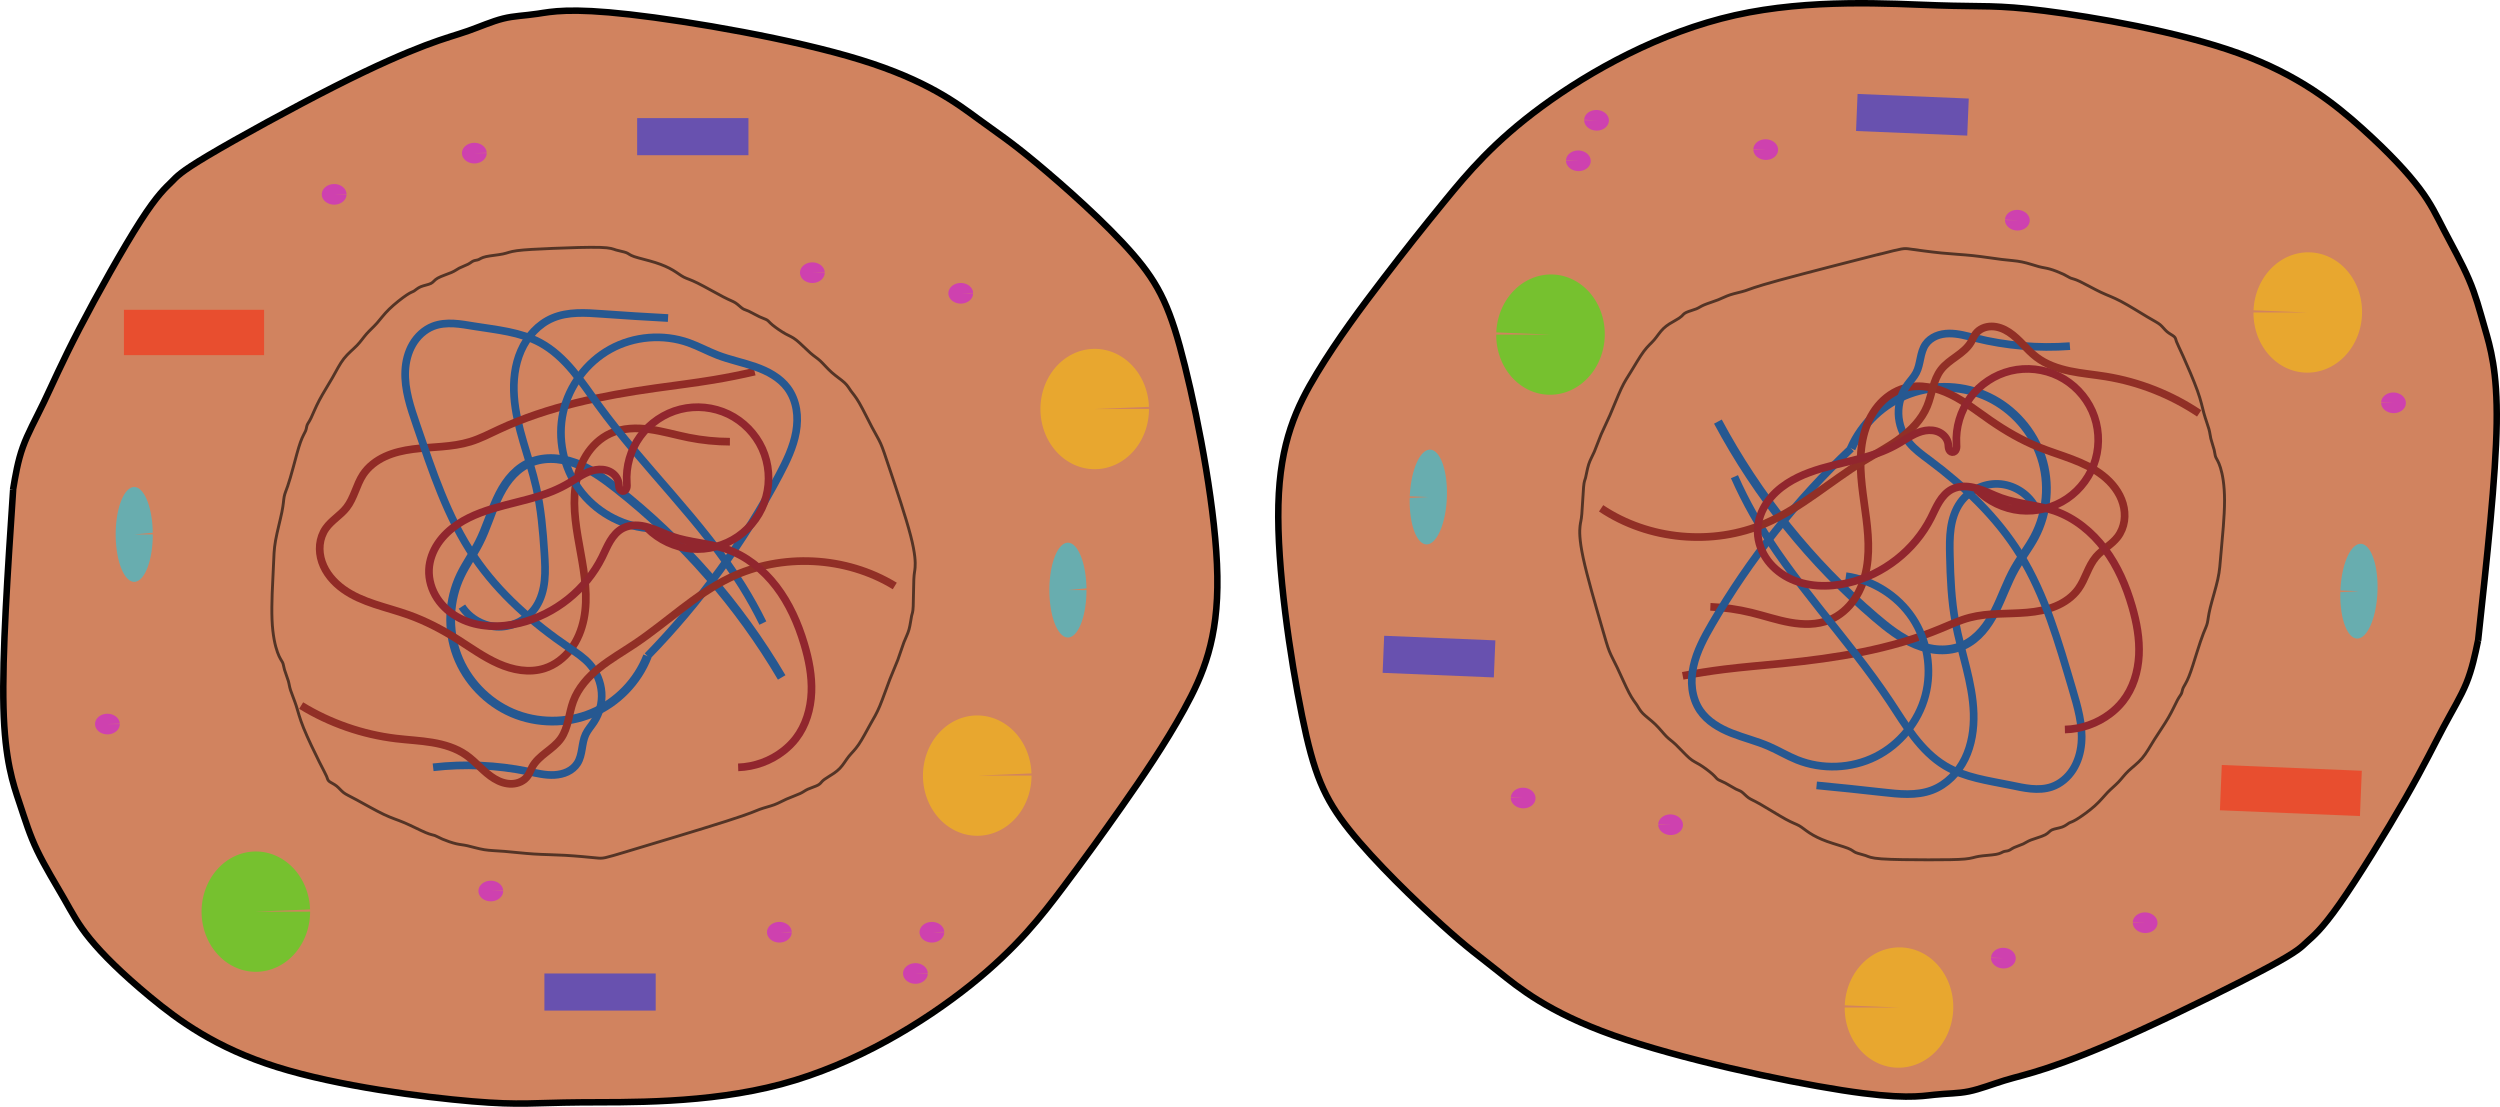 <?xml version="1.0" encoding="UTF-8" standalone="no"?>
<!-- Created with Inkscape (http://www.inkscape.org/) -->

<svg
   width="473.463"
   height="209.618"
   viewBox="0 0 125.27 55.461"
   version="1.1"
   id="svg1163"
   inkscape:version="1.1.1 (3bf5ae0d25, 2021-09-20)"
   sodipodi:docname="Mitose Cytokinese Ergebnis.svg"
   xmlns:inkscape="http://www.inkscape.org/namespaces/inkscape"
   xmlns:sodipodi="http://sodipodi.sourceforge.net/DTD/sodipodi-0.dtd"
   xmlns="http://www.w3.org/2000/svg"
   xmlns:svg="http://www.w3.org/2000/svg">
  <sodipodi:namedview
     id="namedview1165"
     pagecolor="#ffffff"
     bordercolor="#666666"
     borderopacity="1.0"
     inkscape:pageshadow="2"
     inkscape:pageopacity="0.0"
     inkscape:pagecheckerboard="0"
     inkscape:document-units="mm"
     showgrid="false"
     fit-margin-top="0"
     fit-margin-left="0"
     fit-margin-right="0"
     fit-margin-bottom="0"
     inkscape:zoom="0.52410025"
     inkscape:cx="309.10117"
     inkscape:cy="114.48191"
     inkscape:window-width="1347"
     inkscape:window-height="1040"
     inkscape:window-x="319"
     inkscape:window-y="0"
     inkscape:window-maximized="0"
     inkscape:current-layer="layer1"
     units="px" />
  <defs
     id="defs1160">
    <inkscape:path-effect
       effect="spiro"
       id="path-effect1589"
       is_visible="true"
       lpeversion="1" />
    <inkscape:path-effect
       effect="spiro"
       id="path-effect1585"
       is_visible="true"
       lpeversion="1" />
    <inkscape:path-effect
       effect="spiro"
       id="path-effect1581"
       is_visible="true"
       lpeversion="1" />
    <inkscape:path-effect
       effect="spiro"
       id="path-effect1577"
       is_visible="true"
       lpeversion="1" />
    <inkscape:path-effect
       effect="bspline"
       id="path-effect1573"
       is_visible="true"
       lpeversion="1"
       weight="33.333"
       steps="2"
       helper_size="0"
       apply_no_weight="true"
       apply_with_weight="true"
       only_selected="false" />
    <inkscape:path-effect
       effect="spiro"
       id="path-effect1569"
       is_visible="true"
       lpeversion="1" />
    <inkscape:path-effect
       effect="spiro"
       id="path-effect1565"
       is_visible="true"
       lpeversion="1" />
    <inkscape:path-effect
       effect="spiro"
       id="path-effect1561"
       is_visible="true"
       lpeversion="1" />
    <inkscape:path-effect
       effect="bspline"
       id="path-effect1557"
       is_visible="true"
       lpeversion="1"
       weight="33.333"
       steps="2"
       helper_size="0"
       apply_no_weight="true"
       apply_with_weight="true"
       only_selected="false" />
    <inkscape:path-effect
       effect="bspline"
       id="path-effect62111"
       is_visible="true"
       lpeversion="1"
       weight="33.333"
       steps="2"
       helper_size="0"
       apply_no_weight="true"
       apply_with_weight="true"
       only_selected="false" />
    <inkscape:path-effect
       effect="spiro"
       id="path-effect22935"
       is_visible="true"
       lpeversion="1" />
    <inkscape:path-effect
       effect="spiro"
       id="path-effect21940"
       is_visible="true"
       lpeversion="1" />
    <inkscape:path-effect
       effect="spiro"
       id="path-effect21944"
       is_visible="true"
       lpeversion="1" />
    <inkscape:path-effect
       effect="bspline"
       id="path-effect1153"
       is_visible="true"
       lpeversion="1"
       weight="33.333"
       steps="2"
       helper_size="0"
       apply_no_weight="true"
       apply_with_weight="true"
       only_selected="false" />
    <inkscape:path-effect
       effect="spiro"
       id="path-effect21948"
       is_visible="true"
       lpeversion="1" />
    <inkscape:path-effect
       effect="spiro"
       id="path-effect21952"
       is_visible="true"
       lpeversion="1" />
    <inkscape:path-effect
       effect="spiro"
       id="path-effect21956"
       is_visible="true"
       lpeversion="1" />
    <inkscape:path-effect
       effect="spiro"
       id="path-effect22071"
       is_visible="true"
       lpeversion="1" />
  </defs>
  <g
     inkscape:label="Ebene 1"
     inkscape:groupmode="layer"
     id="layer1"
     transform="translate(-20.682,-104.231)">
    <path
       style="fill:#c96e43;fill-opacity:0.85;stroke:#000000;stroke-width:0.327;stroke-linecap:butt;stroke-linejoin:round;stroke-miterlimit:4;stroke-dasharray:none;stroke-opacity:1;paint-order:markers fill stroke"
       d="m 21.34,128.778 c -0.276,4.129 -0.552,8.261 -0.483,10.912 0.069,2.651 0.483,3.822 0.793,4.751 0.31,0.929 0.517,1.618 0.897,2.41 0.379,0.792 0.931,1.687 1.345,2.41 0.414,0.723 0.69,1.274 1.311,2.031 0.621,0.758 1.587,1.722 3.001,2.892 1.414,1.171 3.277,2.548 6.347,3.512 3.07,0.964 7.347,1.515 9.796,1.721 2.449,0.206 3.07,0.069 5.392,0.051 2.322,-0.017 6.364,0.086 10.093,-0.913 3.729,-0.999 7.138,-3.096 9.476,-4.965 2.338,-1.869 3.593,-3.499 4.656,-4.914 1.063,-1.415 1.922,-2.598 2.932,-4.037 1.01,-1.439 2.163,-3.122 3.121,-4.862 0.958,-1.741 1.716,-3.528 1.664,-6.679 -0.052,-3.151 -0.912,-7.653 -1.621,-10.514 -0.708,-2.861 -1.259,-4.064 -2.605,-5.614 -1.345,-1.55 -3.484,-3.443 -4.829,-4.562 -1.345,-1.119 -1.897,-1.463 -2.932,-2.22 -1.035,-0.757 -2.552,-1.928 -5.898,-2.961 -3.345,-1.033 -8.519,-1.928 -11.554,-2.272 -3.035,-0.345 -3.932,-0.138 -4.622,-0.035 -0.69,0.103 -1.173,0.103 -1.725,0.241 -0.552,0.137 -1.173,0.413 -1.759,0.619 -0.586,0.207 -1.138,0.344 -2.138,0.723 -1,0.379 -2.449,0.998 -4.553,2.065 -2.104,1.067 -4.863,2.582 -6.312,3.442 -1.449,0.86 -1.587,1.067 -1.863,1.342 -0.276,0.276 -0.69,0.62 -1.552,1.962 -0.863,1.342 -2.173,3.683 -3.062,5.396 -0.888,1.713 -1.354,2.797 -1.777,3.676 -0.423,0.879 -0.801,1.548 -1.052,2.247 -0.251,0.699 -0.371,1.42 -0.492,2.143"
       id="path62109"
       inkscape:path-effect="#path-effect62111"
       inkscape:original-d="m 21.339622,128.77807 c -0.274402,4.12959 -0.550336,8.26073 -0.827807,12.39339 0.415438,1.16896 0.829338,2.33944 1.241709,3.51146 0.208486,0.687 0.415437,1.37553 0.620851,2.06558 0.553403,0.89353 1.105271,1.78862 1.655609,2.68523 0.27747,0.54929 0.553404,1.10011 0.827807,1.65246 0.967305,0.96239 1.933074,1.92632 2.897312,2.89179 1.864096,1.37552 3.726654,2.75256 5.587677,4.13113 4.278535,0.54929 8.555517,1.10011 12.830976,1.65245 0.622389,-0.13923 1.243241,-0.27694 1.862564,-0.4131 4.024825,0.10315 8.066738,0.2066 12.106625,0.30983 3.418658,-2.10218 6.827824,-4.19877 10.244084,-6.29998 1.259743,-1.63591 2.515042,-3.2664 3.776868,-4.90572 0.864526,-1.1904 1.723718,-2.37385 2.586879,-3.5631 1.156994,-1.68874 2.309556,-3.37135 3.466434,-5.06064 0.759981,-1.79239 1.517505,-3.57948 2.276467,-5.37048 -0.862483,-4.51142 -1.723203,-9.01297 -2.586896,-13.52946 -0.552504,-1.20651 -1.10344,-2.40938 -1.655607,-3.61475 -2.138885,-1.89378 -4.277384,-3.78721 -6.415488,-5.68031 -0.550339,-0.34579 -1.102209,-0.69006 -1.655613,-1.03278 -1.516097,-1.17203 -3.03374,-2.34251 -4.55292,-3.51147 -5.172257,-0.89661 -10.346022,-1.79169 -15.521332,-2.68524 -0.895253,0.20503 -1.792032,0.41158 -2.690351,0.61967 -0.481359,-0.002 -0.964239,-0.002 -1.448665,0 -0.619322,0.27388 -1.24017,0.54929 -1.862567,0.82623 -0.550328,0.13617 -1.102193,0.27388 -1.655603,0.41311 -1.447124,0.61814 -2.895777,1.23781 -4.345973,1.85901 -2.757812,1.51322 -5.517164,3.02797 -8.278049,4.54425 -0.136431,0.20503 -0.274399,0.41159 -0.413902,0.61967 -0.412364,0.34273 -0.826271,0.687 -1.241707,1.03278 -1.309156,2.33945 -2.619843,4.68042 -3.93207,7.02293 -0.464872,1.08284 -0.930508,2.16727 -1.396916,3.25328 -0.37976,0.67204 -0.757653,1.34066 -1.13823,2.01392 -0.120894,0.72474 -0.362166,2.16886 -0.362166,2.16886"
       sodipodi:nodetypes="cccccccccccccccccccccccccccccccccc"
       inkscape:export-filename="C:\Users\Lorenz\Downloads\path62109.png"
       inkscape:export-xdpi="74.602997"
       inkscape:export-ydpi="74.602997" />
    <path
       style="opacity:0.5;fill:#cd00ff;fill-opacity:1;stroke:none;stroke-width:2.513;stroke-linejoin:round;stroke-miterlimit:4;stroke-dasharray:none;stroke-opacity:1;paint-order:markers fill stroke"
       id="path25088-22"
       sodipodi:type="arc"
       sodipodi:cx="37.426262"
       sodipodi:cy="113.97035"
       sodipodi:rx="0.619672"
       sodipodi:ry="0.51639336"
       sodipodi:start="0"
       sodipodi:end="6.2465159"
       sodipodi:arc-type="slice"
       d="m 38.046,113.97 a 0.62,0.516 0 0 1 -0.614,0.516 0.62,0.516 0 0 1 -0.625,-0.507 0.62,0.516 0 0 1 0.603,-0.526 0.62,0.516 0 0 1 0.636,0.497 l -0.619,0.019 z" />
    <path
       style="opacity:0.5;fill:#cd00ff;fill-opacity:1;stroke:none;stroke-width:2.513;stroke-linejoin:round;stroke-miterlimit:4;stroke-dasharray:none;stroke-opacity:1;paint-order:markers fill stroke"
       id="path25088-69"
       sodipodi:type="arc"
       sodipodi:cx="59.734459"
       sodipodi:cy="150.94412"
       sodipodi:rx="0.619672"
       sodipodi:ry="0.51639336"
       sodipodi:start="0"
       sodipodi:end="6.2465159"
       sodipodi:arc-type="slice"
       d="m 60.354,150.944 a 0.62,0.516 0 0 1 -0.614,0.516 0.62,0.516 0 0 1 -0.625,-0.507 0.62,0.516 0 0 1 0.603,-0.526 0.62,0.516 0 0 1 0.636,0.497 l -0.619,0.019 z" />
    <path
       style="opacity:0.5;fill:#cd00ff;fill-opacity:1;stroke:none;stroke-width:2.513;stroke-linejoin:round;stroke-miterlimit:4;stroke-dasharray:none;stroke-opacity:1;paint-order:markers fill stroke"
       id="path25088-2"
       sodipodi:type="arc"
       sodipodi:cx="67.377068"
       sodipodi:cy="150.94412"
       sodipodi:rx="0.619672"
       sodipodi:ry="0.51639336"
       sodipodi:start="0"
       sodipodi:end="6.2465159"
       sodipodi:arc-type="slice"
       d="m 67.997,150.944 a 0.62,0.516 0 0 1 -0.614,0.516 0.62,0.516 0 0 1 -0.625,-0.507 0.62,0.516 0 0 1 0.603,-0.526 0.62,0.516 0 0 1 0.636,0.497 l -0.619,0.019 z" />
    <path
       style="opacity:0.5;fill:#cd00ff;fill-opacity:1;stroke:none;stroke-width:2.513;stroke-linejoin:round;stroke-miterlimit:4;stroke-dasharray:none;stroke-opacity:1;paint-order:markers fill stroke"
       id="path25088-9"
       sodipodi:type="arc"
       sodipodi:cx="61.386913"
       sodipodi:cy="117.89494"
       sodipodi:rx="0.619672"
       sodipodi:ry="0.51639336"
       sodipodi:start="0"
       sodipodi:end="6.2465159"
       sodipodi:arc-type="slice"
       d="m 62.007,117.895 a 0.62,0.516 0 0 1 -0.614,0.516 0.62,0.516 0 0 1 -0.625,-0.507 0.62,0.516 0 0 1 0.603,-0.526 0.62,0.516 0 0 1 0.636,0.497 l -0.619,0.019 z" />
    <path
       style="opacity:0.5;fill:#cd00ff;fill-opacity:1;stroke:none;stroke-width:2.513;stroke-linejoin:round;stroke-miterlimit:4;stroke-dasharray:none;stroke-opacity:1;paint-order:markers fill stroke"
       id="path25088-6"
       sodipodi:type="arc"
       sodipodi:cx="44.449215"
       sodipodi:cy="111.90478"
       sodipodi:rx="0.619672"
       sodipodi:ry="0.51639336"
       sodipodi:start="0"
       sodipodi:end="6.2465159"
       sodipodi:arc-type="slice"
       d="m 45.069,111.905 a 0.62,0.516 0 0 1 -0.614,0.516 0.62,0.516 0 0 1 -0.625,-0.507 0.62,0.516 0 0 1 0.603,-0.526 0.62,0.516 0 0 1 0.636,0.497 l -0.619,0.019 z" />
    <path
       style="opacity:0.5;fill:#cd00ff;fill-opacity:1;stroke:none;stroke-width:2.513;stroke-linejoin:round;stroke-miterlimit:4;stroke-dasharray:none;stroke-opacity:1;paint-order:markers fill stroke"
       id="path25088-4"
       sodipodi:type="arc"
       sodipodi:cx="68.822975"
       sodipodi:cy="118.92773"
       sodipodi:rx="0.619672"
       sodipodi:ry="0.51639336"
       sodipodi:start="0"
       sodipodi:end="6.2465159"
       sodipodi:arc-type="slice"
       d="m 69.443,118.928 a 0.62,0.516 0 0 1 -0.614,0.516 0.62,0.516 0 0 1 -0.625,-0.507 0.62,0.516 0 0 1 0.603,-0.526 0.62,0.516 0 0 1 0.636,0.497 l -0.619,0.019 z" />
    <path
       style="opacity:0.5;fill:#cd00ff;fill-opacity:1;stroke:none;stroke-width:2.513;stroke-linejoin:round;stroke-miterlimit:4;stroke-dasharray:none;stroke-opacity:1;paint-order:markers fill stroke"
       id="path25088-0"
       sodipodi:type="arc"
       sodipodi:cx="66.550835"
       sodipodi:cy="153.00969"
       sodipodi:rx="0.619672"
       sodipodi:ry="0.51639336"
       sodipodi:start="0"
       sodipodi:end="6.2465159"
       sodipodi:arc-type="slice"
       d="m 67.171,153.01 a 0.62,0.516 0 0 1 -0.614,0.516 0.62,0.516 0 0 1 -0.625,-0.507 0.62,0.516 0 0 1 0.603,-0.526 0.62,0.516 0 0 1 0.636,0.497 l -0.619,0.019 z" />
    <path
       style="opacity:0.5;fill:#cd00ff;fill-opacity:1;stroke:none;stroke-width:2.513;stroke-linejoin:round;stroke-miterlimit:4;stroke-dasharray:none;stroke-opacity:1;paint-order:markers fill stroke"
       id="path25088-7"
       sodipodi:type="arc"
       sodipodi:cx="45.275444"
       sodipodi:cy="148.87854"
       sodipodi:rx="0.619672"
       sodipodi:ry="0.51639336"
       sodipodi:start="0"
       sodipodi:end="6.2465159"
       sodipodi:arc-type="slice"
       d="m 45.895,148.879 a 0.62,0.516 0 0 1 -0.614,0.516 0.62,0.516 0 0 1 -0.625,-0.507 0.62,0.516 0 0 1 0.603,-0.526 0.62,0.516 0 0 1 0.636,0.497 l -0.619,0.019 z" />
    <path
       style="opacity:0.5;fill:#00d8ff;fill-opacity:1;stroke:none;stroke-width:2.513;stroke-linejoin:round;stroke-miterlimit:4;stroke-dasharray:none;stroke-opacity:1;paint-order:markers fill stroke"
       id="path24907-4"
       sodipodi:type="arc"
       sodipodi:cx="74.193459"
       sodipodi:cy="133.79987"
       sodipodi:rx="0.92950809"
       sodipodi:ry="2.3754096"
       sodipodi:start="0"
       sodipodi:end="6.2465159"
       sodipodi:arc-type="slice"
       d="m 75.123,133.8 a 0.93,2.375 0 0 1 -0.921,2.375 0.93,2.375 0 0 1 -0.938,-2.332 0.93,2.375 0 0 1 0.904,-2.418 0.93,2.375 0 0 1 0.954,2.287 l -0.929,0.087 z" />
    <rect
       style="opacity:0.5;fill:#0021ff;fill-opacity:1;stroke:none;stroke-width:0.385;stroke-linejoin:round;stroke-miterlimit:4;stroke-dasharray:none;stroke-opacity:1;paint-order:markers fill stroke"
       id="rect24625-1"
       width="5.577"
       height="1.859"
       x="52.608"
       y="110.149" />
    <path
       style="opacity:0.5;fill:#1cff00;fill-opacity:1;stroke:none;stroke-width:2.513;stroke-linejoin:round;stroke-miterlimit:4;stroke-dasharray:none;stroke-opacity:1;paint-order:markers fill stroke"
       id="path23965-0-3"
       sodipodi:type="arc"
       sodipodi:cx="33.501675"
       sodipodi:cy="149.91133"
       sodipodi:rx="2.7193213"
       sodipodi:ry="3.0148993"
       sodipodi:start="0"
       sodipodi:end="6.2465159"
       sodipodi:arc-type="slice"
       d="m 36.221,149.911 a 2.719,3.015 0 0 1 -2.694,3.015 2.719,3.015 0 0 1 -2.744,-2.959 2.719,3.015 0 0 1 2.644,-3.069 2.719,3.015 0 0 1 2.792,2.903 l -2.717,0.111 z" />
    <path
       style="opacity:0.5;fill:#ffcd00;fill-opacity:1;stroke:none;stroke-width:2.513;stroke-linejoin:round;stroke-miterlimit:4;stroke-dasharray:none;stroke-opacity:1;paint-order:markers fill stroke"
       id="path23965-0"
       sodipodi:type="arc"
       sodipodi:cx="69.649208"
       sodipodi:cy="143.09494"
       sodipodi:rx="2.7193213"
       sodipodi:ry="3.0148993"
       sodipodi:start="0"
       sodipodi:end="6.2465159"
       sodipodi:arc-type="slice"
       d="m 72.369,143.095 a 2.719,3.015 0 0 1 -2.694,3.015 2.719,3.015 0 0 1 -2.744,-2.959 2.719,3.015 0 0 1 2.644,-3.069 2.719,3.015 0 0 1 2.792,2.903 l -2.717,0.111 z" />
    <path
       style="fill:none;stroke:#265891;stroke-width:0.438;stroke-linecap:butt;stroke-linejoin:miter;stroke-miterlimit:4;stroke-dasharray:none;stroke-opacity:1"
       d="m 59.851,138.176 c -2.139,-3.636 -4.964,-6.867 -8.281,-9.473 -0.644,-0.506 -1.318,-0.995 -2.089,-1.272 -0.385,-0.139 -0.793,-0.222 -1.202,-0.222 -0.409,2.8e-4 -0.821,0.086 -1.186,0.272 -0.351,0.179 -0.653,0.446 -0.899,0.753 -0.247,0.307 -0.441,0.654 -0.605,1.012 -0.329,0.716 -0.545,1.482 -0.904,2.183 -0.285,0.559 -0.658,1.07 -0.928,1.636 -0.59,1.236 -0.654,2.712 -0.173,3.994 0.481,1.282 1.501,2.352 2.758,2.894 1.257,0.542 2.735,0.549 3.998,0.019 1.262,-0.53 2.292,-1.59 2.786,-2.868"
       id="path21950-3"
       inkscape:path-effect="#path-effect22935"
       inkscape:original-d="m 59.851115,138.17576 c -2.917143,-5.47061 -2.220936,-5.29856 -8.281096,-9.47263 -1.301381,-0.89634 -3.074242,-2.04055 -4.477517,-1.22253 -0.955825,0.55717 -2.302694,3.75601 -2.408544,3.94838 -0.17343,0.31519 -1.021002,1.27705 -0.927928,1.63597 0.701067,2.70353 7.401565,3.72663 9.368589,4.03983" />
    <path
       style="fill:none;stroke:#265891;stroke-width:0.385;stroke-linecap:butt;stroke-linejoin:miter;stroke-miterlimit:4;stroke-dasharray:none;stroke-opacity:1"
       d="m 54.157,120.167 c -1.102,-0.059 -2.204,-0.127 -3.305,-0.207 -0.835,-0.06 -1.708,-0.12 -2.479,0.207 -0.718,0.304 -1.274,0.927 -1.587,1.641 -0.313,0.714 -0.397,1.513 -0.342,2.29 0.111,1.555 0.757,3.017 1.103,4.537 0.247,1.084 0.341,2.196 0.413,3.305 0.03,0.46 0.056,0.923 0.009,1.382 -0.047,0.459 -0.172,0.917 -0.422,1.304 -0.4,0.617 -1.124,1.011 -1.859,1.011 -0.735,0 -1.459,-0.394 -1.859,-1.011"
       id="path21938"
       inkscape:path-effect="#path-effect21940"
       inkscape:original-d="m 54.157408,120.16707 c -2.761808,0 1.449589,0.0312 -3.304918,-0.20656 -0.507055,-0.0254 -1.822678,-0.18705 -2.47869,0.20656 -1.308772,0.78526 -0.97216,7.00951 -0.826227,8.46885 0.113123,1.13122 0.413113,2.15682 0.413113,3.30491 0,0.71804 0.329732,2.19002 -0.413113,2.68526 -0.646451,0.43097 -2.812488,0 -3.718036,0" />
    <path
       style="fill:none;stroke:#912b26;stroke-width:0.385;stroke-linecap:butt;stroke-linejoin:miter;stroke-miterlimit:4;stroke-dasharray:none;stroke-opacity:1"
       d="m 57.256,126.364 c -0.693,-0.002 -1.386,-0.071 -2.066,-0.207 -0.655,-0.131 -1.298,-0.323 -1.959,-0.413 -0.662,-0.09 -1.358,-0.071 -1.965,0.206 -0.506,0.231 -0.924,0.632 -1.216,1.105 -0.292,0.473 -0.461,1.015 -0.536,1.566 -0.15,1.101 0.066,2.215 0.264,3.309 0.198,1.094 0.38,2.22 0.162,3.309 -0.109,0.545 -0.32,1.074 -0.654,1.518 -0.334,0.444 -0.795,0.8 -1.325,0.967 -0.376,0.119 -0.78,0.141 -1.171,0.091 -0.392,-0.05 -0.772,-0.169 -1.133,-0.328 -0.723,-0.318 -1.366,-0.787 -2.033,-1.209 -0.782,-0.495 -1.607,-0.929 -2.479,-1.239 -1.106,-0.394 -2.31,-0.601 -3.264,-1.287 -0.477,-0.343 -0.88,-0.809 -1.068,-1.365 -0.094,-0.278 -0.133,-0.576 -0.102,-0.868 0.031,-0.292 0.132,-0.578 0.302,-0.817 0.282,-0.398 0.732,-0.649 1.033,-1.033 0.19,-0.243 0.314,-0.531 0.43,-0.817 0.116,-0.286 0.227,-0.577 0.396,-0.835 0.266,-0.404 0.666,-0.707 1.105,-0.909 0.439,-0.202 0.917,-0.308 1.396,-0.371 0.958,-0.126 1.946,-0.088 2.87,-0.372 0.502,-0.154 0.97,-0.398 1.446,-0.62 2.462,-1.146 5.16,-1.686 7.849,-2.066 0.964,-0.136 1.931,-0.253 2.892,-0.413 0.693,-0.115 1.382,-0.253 2.066,-0.413"
       id="path21942"
       inkscape:path-effect="#path-effect21944"
       inkscape:original-d="m 57.255765,126.36378 c -0.688523,-0.0689 -1.375251,-0.15894 -2.065574,-0.20655 -1.306901,-0.0901 -2.642116,-0.47373 -3.924587,-0.20655 -2.882216,0.60046 -0.415509,9.79681 -3.304918,11.77376 -1.019996,0.69788 -3.572718,-1.04519 -4.337705,-1.4459 -0.818291,-0.42862 -1.710081,-0.72693 -2.478689,-1.23934 -0.222221,-0.14815 -4.693975,-3.21205 -4.131147,-4.33771 0.217731,-0.43546 0.791237,-0.61007 1.032787,-1.03278 0.870677,-1.52368 -0.667887,-0.15834 0.826229,-1.65246 1.414877,-1.41488 3.602102,-1.21037 5.370492,-1.65247 0.508708,-0.12716 0.945878,-0.46175 1.445902,-0.61966 2.529828,-0.79889 5.23892,-1.58219 7.849177,-2.06557 0.957445,-0.17731 1.92247,-0.32079 2.891806,-0.41312 0.659561,-0.0628 2.065573,0.43637 2.065573,-0.41311" />
    <path
       style="opacity:0.6;fill:none;stroke:#000000;stroke-width:0.145px;stroke-linecap:butt;stroke-linejoin:miter;stroke-opacity:1"
       d="m 52.131,146.887 c 1.216,-0.364 3.646,-1.092 4.94,-1.506 1.295,-0.414 1.455,-0.513 1.679,-0.596 0.224,-0.083 0.512,-0.149 0.735,-0.232 0.223,-0.083 0.383,-0.182 0.607,-0.281 0.224,-0.099 0.512,-0.199 0.687,-0.281 0.175,-0.083 0.239,-0.149 0.384,-0.215 0.144,-0.066 0.368,-0.133 0.495,-0.198 0.127,-0.066 0.159,-0.132 0.224,-0.198 0.064,-0.067 0.16,-0.133 0.32,-0.232 0.16,-0.099 0.384,-0.232 0.559,-0.413 0.176,-0.182 0.303,-0.413 0.448,-0.596 0.144,-0.182 0.304,-0.315 0.496,-0.596 0.192,-0.281 0.415,-0.711 0.591,-1.026 0.176,-0.314 0.304,-0.513 0.464,-0.893 0.16,-0.38 0.352,-0.943 0.512,-1.357 0.16,-0.414 0.288,-0.678 0.4,-0.976 0.112,-0.298 0.208,-0.629 0.304,-0.877 0.096,-0.248 0.192,-0.414 0.256,-0.645 0.064,-0.231 0.096,-0.529 0.129,-0.679 0.033,-0.15 0.065,-0.15 0.08,-0.48 0.015,-0.33 0.015,-0.992 0.031,-1.34 0.016,-0.348 0.048,-0.381 0.064,-0.612 0.016,-0.231 0.016,-0.661 -0.224,-1.587 -0.24,-0.926 -0.719,-2.349 -1.007,-3.21 -0.288,-0.86 -0.384,-1.158 -0.495,-1.406 -0.112,-0.248 -0.24,-0.447 -0.432,-0.811 -0.192,-0.364 -0.448,-0.893 -0.639,-1.224 -0.192,-0.331 -0.319,-0.463 -0.416,-0.596 -0.096,-0.132 -0.16,-0.265 -0.32,-0.414 -0.159,-0.149 -0.415,-0.315 -0.639,-0.513 -0.224,-0.198 -0.416,-0.43 -0.576,-0.579 -0.16,-0.149 -0.288,-0.215 -0.496,-0.397 -0.208,-0.182 -0.496,-0.48 -0.703,-0.645 -0.208,-0.166 -0.336,-0.199 -0.543,-0.315 -0.208,-0.115 -0.496,-0.314 -0.656,-0.446 -0.16,-0.132 -0.192,-0.198 -0.272,-0.248 -0.08,-0.05 -0.207,-0.083 -0.383,-0.166 -0.176,-0.083 -0.4,-0.215 -0.544,-0.281 -0.144,-0.067 -0.208,-0.067 -0.304,-0.132 -0.096,-0.065 -0.224,-0.198 -0.352,-0.281 -0.128,-0.083 -0.256,-0.116 -0.607,-0.298 -0.352,-0.182 -0.927,-0.513 -1.295,-0.695 -0.368,-0.182 -0.528,-0.215 -0.688,-0.298 -0.16,-0.082 -0.32,-0.215 -0.544,-0.347 -0.224,-0.133 -0.512,-0.265 -0.879,-0.381 -0.368,-0.116 -0.815,-0.215 -1.056,-0.297 -0.24,-0.082 -0.272,-0.148 -0.4,-0.199 -0.128,-0.05 -0.351,-0.084 -0.511,-0.133 -0.16,-0.049 -0.256,-0.115 -0.799,-0.132 -0.544,-0.017 -1.535,0.016 -2.35,0.049 -0.815,0.033 -1.455,0.066 -1.823,0.116 -0.368,0.05 -0.464,0.116 -0.703,0.165 -0.239,0.05 -0.623,0.083 -0.848,0.133 -0.225,0.05 -0.288,0.116 -0.368,0.149 -0.079,0.033 -0.175,0.033 -0.256,0.066 -0.081,0.033 -0.145,0.099 -0.272,0.165 -0.127,0.066 -0.319,0.132 -0.448,0.199 -0.128,0.066 -0.192,0.133 -0.384,0.215 -0.191,0.083 -0.511,0.182 -0.688,0.282 -0.176,0.1 -0.208,0.199 -0.336,0.265 -0.127,0.066 -0.351,0.099 -0.511,0.165 -0.16,0.066 -0.256,0.166 -0.336,0.215 -0.079,0.05 -0.143,0.05 -0.368,0.198 -0.224,0.149 -0.608,0.447 -0.88,0.712 -0.272,0.265 -0.432,0.497 -0.608,0.695 -0.176,0.198 -0.368,0.364 -0.528,0.546 -0.16,0.182 -0.288,0.381 -0.48,0.579 -0.192,0.198 -0.447,0.397 -0.656,0.662 -0.208,0.265 -0.368,0.596 -0.576,0.96 -0.208,0.364 -0.464,0.761 -0.656,1.125 -0.192,0.364 -0.32,0.695 -0.416,0.893 -0.096,0.198 -0.16,0.264 -0.192,0.348 -0.032,0.083 -0.032,0.183 -0.08,0.298 -0.048,0.115 -0.144,0.248 -0.256,0.562 -0.112,0.315 -0.24,0.811 -0.352,1.225 -0.112,0.414 -0.208,0.745 -0.288,0.976 -0.08,0.231 -0.144,0.364 -0.176,0.53 -0.032,0.166 -0.032,0.364 -0.112,0.761 -0.08,0.397 -0.24,0.992 -0.32,1.439 -0.08,0.447 -0.08,0.745 -0.112,1.423 -0.032,0.678 -0.096,1.737 -0.064,2.532 0.032,0.794 0.16,1.324 0.273,1.638 0.112,0.314 0.208,0.413 0.256,0.513 0.047,0.099 0.047,0.199 0.096,0.364 0.048,0.166 0.144,0.397 0.192,0.563 0.048,0.165 0.048,0.265 0.112,0.463 0.064,0.199 0.192,0.497 0.288,0.794 0.096,0.298 0.16,0.596 0.368,1.109 0.208,0.513 0.56,1.241 0.784,1.688 0.224,0.447 0.32,0.612 0.367,0.728 0.047,0.116 0.047,0.182 0.128,0.248 0.081,0.066 0.241,0.132 0.368,0.232 0.128,0.1 0.224,0.232 0.352,0.331 0.128,0.099 0.288,0.165 0.656,0.364 0.368,0.199 0.943,0.53 1.359,0.728 0.416,0.198 0.671,0.264 1.023,0.414 0.352,0.149 0.799,0.381 1.071,0.496 0.272,0.115 0.368,0.115 0.464,0.149 0.096,0.034 0.192,0.1 0.384,0.182 0.192,0.083 0.48,0.182 0.687,0.231 0.208,0.049 0.336,0.049 0.56,0.099 0.224,0.05 0.544,0.149 0.847,0.199 0.304,0.049 0.591,0.049 1.007,0.083 0.416,0.033 0.959,0.099 1.471,0.132 0.512,0.033 0.991,0.033 1.567,0.066 0.576,0.033 1.247,0.099 1.582,0.132 0.335,0.033 0.335,0.033 1.55,-0.331 z"
       id="path973-1"
       inkscape:path-effect="#path-effect1153"
       inkscape:original-d="m 50.915805,147.25069 c 2.431566,-0.72651 4.8617,-1.45451 7.290414,-2.18397 0.161295,-0.0978 0.321179,-0.19707 0.479634,-0.29782 0.289198,-0.0648 0.576978,-0.13088 0.863335,-0.19853 0.161301,-0.0978 0.321179,-0.19706 0.479627,-0.29782 0.289204,-0.0978 0.576984,-0.19706 0.863341,-0.29781 0.06537,-0.0648 0.129325,-0.13088 0.191853,-0.19854 0.225253,-0.0648 0.449076,-0.13089 0.671482,-0.19854 0.03344,-0.0648 0.06537,-0.1309 0.09593,-0.19855 0.09735,-0.0648 0.193276,-0.13089 0.287786,-0.19854 0.225246,-0.13089 0.44907,-0.26325 0.671481,-0.39708 0.12932,-0.23017 0.257223,-0.46179 0.383708,-0.6949 0.161295,-0.13089 0.321179,-0.26325 0.479633,-0.39709 0.225247,-0.4287 0.449071,-0.85888 0.671482,-1.29052 0.129325,-0.19708 0.257223,-0.39562 0.383707,-0.59564 0.193271,-0.56107 0.38513,-1.12361 0.575555,-1.6876 0.129325,-0.26326 0.257228,-0.52798 0.383707,-0.79418 0.09735,-0.32943 0.193276,-0.66034 0.287779,-0.99271 0.09735,-0.16398 0.193277,-0.32943 0.287781,-0.49635 0.03339,-0.29634 0.06536,-0.59416 0.09593,-0.89345 0.03339,0.002 0.06537,0.002 0.09593,0 0.0018,-0.66034 0.0018,-1.32215 0,-1.98542 0.03339,-0.0316 0.06536,-0.0648 0.09592,-0.0993 0.0018,-0.4287 0.0018,-0.85887 0,-1.29053 -0.478205,-1.42141 -0.957838,-2.84429 -1.438889,-4.26866 -0.09451,-0.29634 -0.190436,-0.59415 -0.287786,-0.89344 -0.126473,-0.19707 -0.254375,-0.39561 -0.383702,-0.59563 -0.25438,-0.52797 -0.510185,-1.05742 -0.767408,-1.58834 -0.126484,-0.13089 -0.254387,-0.26325 -0.383712,-0.39708 -0.06252,-0.1309 -0.126474,-0.26326 -0.191848,-0.39709 -0.254382,-0.16398 -0.510192,-0.32944 -0.767415,-0.49636 -0.19043,-0.23015 -0.382283,-0.46179 -0.57556,-0.69489 -0.12648,-0.0648 -0.254376,-0.13089 -0.383701,-0.19854 -0.286357,-0.29635 -0.574143,-0.59416 -0.863341,-0.89344 -0.126478,-0.0316 -0.254375,-0.0648 -0.383701,-0.0993 -0.286357,-0.19707 -0.574143,-0.39562 -0.863341,-0.59562 -0.03056,-0.0648 -0.06253,-0.1309 -0.09593,-0.19854 -0.126479,-0.0316 -0.254382,-0.0648 -0.383707,-0.0993 -0.222406,-0.13089 -0.44623,-0.26326 -0.671488,-0.39708 -0.06252,0.002 -0.126473,0.002 -0.191847,0 -0.126479,-0.13089 -0.254381,-0.26326 -0.383708,-0.39709 -0.126484,-0.0316 -0.25438,-0.0647 -0.3837,-0.0993 -0.574143,-0.32944 -1.149697,-0.66034 -1.726675,-0.99272 -0.158461,-0.0316 -0.318339,-0.0648 -0.479634,-0.0993 -0.15846,-0.13089 -0.318338,-0.26325 -0.479634,-0.39708 -0.286356,-0.13089 -0.574137,-0.26326 -0.86334,-0.39709 -0.44623,-0.0978 -0.893893,-0.19707 -1.342969,-0.29781 -0.03055,-0.0648 -0.06252,-0.13089 -0.09593,-0.19854 -0.222405,-0.0316 -0.446234,-0.0648 -0.671481,-0.0993 -0.09451,-0.0648 -0.190436,-0.13089 -0.28778,-0.19854 -0.98982,0.0346 -1.981056,0.0677 -2.973721,0.0993 -0.638086,0.0346 -1.277597,0.0677 -1.918528,0.0993 -0.0945,0.0677 -0.19043,0.13384 -0.287778,0.19854 -0.382285,0.0346 -0.765989,0.0677 -1.151118,0.0993 -0.06253,0.0677 -0.126479,0.13383 -0.191853,0.19854 -0.0945,0.002 -0.190429,0.002 -0.287778,0 -0.06253,0.0677 -0.126482,0.13384 -0.191854,0.19854 -0.190431,0.0677 -0.382283,0.13384 -0.575558,0.19854 -0.06253,0.0677 -0.12648,0.13384 -0.191851,0.19855 -0.318334,0.10074 -0.638089,0.20001 -0.959267,0.29781 -0.03056,0.10075 -0.06252,0.20001 -0.09593,0.29781 -0.222407,0.0346 -0.446235,0.0677 -0.671486,0.0993 -0.0945,0.10073 -0.190431,0.20002 -0.287779,0.29781 -0.06253,0.002 -0.126479,0.002 -0.191852,0 -0.382284,0.29929 -0.765991,0.5971 -1.151118,0.89345 -0.158454,0.2331 -0.318331,0.46473 -0.479632,0.6949 -0.19043,0.16692 -0.382285,0.33237 -0.575558,0.49635 -0.12648,0.20002 -0.254382,0.39855 -0.383705,0.59562 -0.254382,0.20002 -0.510185,0.39857 -0.767412,0.59563 -0.158455,0.33238 -0.318333,0.66328 -0.479632,0.99273 -0.254381,0.39854 -0.510185,0.79563 -0.767412,1.19125 -0.126479,0.33237 -0.25438,0.66327 -0.383704,0.99271 -0.06253,0.0677 -0.12648,0.13382 -0.191853,0.19854 0.0014,0.10074 0.0014,0.20002 0,0.29781 -0.09451,0.13383 -0.19043,0.2662 -0.28778,0.39709 -0.12648,0.49783 -0.254382,0.99418 -0.383705,1.48907 -0.0945,0.33237 -0.190431,0.66327 -0.28778,0.99271 -0.06253,0.13384 -0.12648,0.26619 -0.191852,0.39709 0.0014,0.20001 0.0014,0.39855 0,0.59562 -0.158455,0.5971 -0.318333,1.19273 -0.479633,1.78689 0.0014,0.29928 0.0014,0.59709 0,0.89344 -0.06253,1.06036 -0.126479,2.11926 -0.191852,3.17668 0.129324,0.53092 0.257226,1.06037 0.383706,1.58833 0.09735,0.10075 0.193274,0.20002 0.287779,0.29782 0.0014,0.10075 0.0014,0.20002 0,0.29782 0.09735,0.23311 0.193274,0.46474 0.287779,0.6949 0.0014,0.10074 0.0014,0.20001 0,0.29781 0.129324,0.29928 0.257226,0.5971 0.383705,0.89344 0.06537,0.29929 0.129325,0.5971 0.191853,0.89344 0.353153,0.72946 0.704882,1.45746 1.055191,2.18397 0.09735,0.16693 0.193274,0.33238 0.287779,0.49636 0.0014,0.0677 0.0014,0.13384 0,0.19854 0.161301,0.0677 0.321178,0.13384 0.479631,0.19855 0.09735,0.13383 0.193277,0.2662 0.28778,0.39708 0.161299,0.0677 0.321178,0.13384 0.479632,0.19854 0.576981,0.33238 1.15254,0.66329 1.726675,0.99272 0.257226,0.0677 0.51303,0.13383 0.767412,0.19854 0.449079,0.2331 0.896735,0.46474 1.34297,0.6949 0.09735,0.002 0.193274,0.002 0.287778,0 0.09735,0.0677 0.193276,0.13383 0.287781,0.19854 0.2892,0.10075 0.576978,0.20001 0.863337,0.29781 0.129323,0.002 0.257226,0.002 0.383705,0 0.321178,0.10074 0.640933,0.20002 0.959264,0.29782 0.289203,0.002 0.57698,0.002 0.863337,0 0.545006,0.0677 1.08859,0.13383 1.63075,0.19854 0.481054,0.002 0.960687,0.002 1.438895,0 0.672905,0.0677 1.344393,0.13383 2.014451,0.19854 z" />
    <path
       style="fill:none;stroke:#265891;stroke-width:0.385;stroke-linecap:butt;stroke-linejoin:miter;stroke-miterlimit:4;stroke-dasharray:none;stroke-opacity:1"
       d="m 58.908,135.452 c -0.313,-0.636 -0.658,-1.257 -1.033,-1.859 -2.049,-3.288 -4.955,-5.952 -7.23,-9.089 -0.419,-0.577 -0.816,-1.171 -1.276,-1.716 -0.46,-0.545 -0.989,-1.043 -1.615,-1.383 -1.004,-0.544 -2.178,-0.645 -3.305,-0.826 -0.344,-0.055 -0.688,-0.119 -1.036,-0.137 -0.348,-0.018 -0.704,0.011 -1.029,0.137 -0.434,0.168 -0.793,0.505 -1.027,0.907 -0.234,0.403 -0.347,0.868 -0.369,1.333 -0.043,0.93 0.268,1.836 0.57,2.717 0.781,2.283 1.538,4.613 2.892,6.61 1.237,1.825 2.93,3.302 4.751,4.544 0.365,0.249 0.741,0.494 1.033,0.826 0.343,0.39 0.554,0.893 0.592,1.411 0.038,0.518 -0.1,1.047 -0.385,1.48 -0.137,0.208 -0.307,0.395 -0.413,0.62 -0.107,0.228 -0.143,0.482 -0.185,0.731 -0.042,0.249 -0.094,0.502 -0.228,0.715 -0.12,0.189 -0.3,0.337 -0.502,0.433 -0.202,0.096 -0.425,0.143 -0.649,0.156 -0.447,0.025 -0.889,-0.086 -1.328,-0.176 -1.559,-0.32 -3.17,-0.39 -4.751,-0.207"
       id="path21946"
       inkscape:path-effect="#path-effect21948"
       inkscape:original-d="m 58.908224,135.45231 c -0.344262,-0.61967 -0.691937,-1.23746 -1.032784,-1.85901 -4.030867,-7.3504 -0.593214,-2.23102 -7.229506,-9.08852 -0.827703,-0.8553 -1.664872,-2.56492 -2.891805,-3.09837 -1.041371,-0.45277 -2.18258,-0.65355 -3.30492,-0.82623 -0.680518,-0.10469 -1.397607,-0.16699 -2.065574,0 -0.895133,0.22379 -0.890763,4.53791 -0.826228,4.95738 0.364373,2.36843 1.543348,4.68347 2.891802,6.60984 1.23753,1.76789 3.101205,3.20394 4.750822,4.54425 0.342166,0.27801 0.788234,0.45941 1.032784,0.82623 0.549133,0.8237 0.53469,2.07147 0.206556,2.89181 -0.0922,0.23049 -0.334609,0.38416 -0.413114,0.61967 -0.162065,0.48619 0.139921,1.07721 -0.413113,1.4459 -0.519913,0.34661 -2.016097,0.38008 -2.478686,0.41311 -1.605392,0.11467 -3.170617,-0.20655 -4.750823,-0.20655" />
    <path
       style="fill:none;stroke:#265891;stroke-width:0.385;stroke-linecap:butt;stroke-linejoin:miter;stroke-miterlimit:4;stroke-dasharray:none;stroke-opacity:1"
       d="m 53.125,137.105 c 2.624,-2.692 4.858,-5.763 6.61,-9.089 0.358,-0.679 0.7,-1.381 0.834,-2.137 0.067,-0.378 0.08,-0.767 0.016,-1.146 -0.064,-0.379 -0.208,-0.746 -0.436,-1.055 -0.392,-0.529 -1.003,-0.852 -1.625,-1.07 -0.622,-0.217 -1.272,-0.346 -1.887,-0.583 -0.489,-0.189 -0.952,-0.444 -1.446,-0.62 -1.276,-0.453 -2.744,-0.333 -3.929,0.323 -1.185,0.655 -2.067,1.835 -2.361,3.157 -0.294,1.322 0.006,2.764 0.801,3.86 0.796,1.096 2.074,1.827 3.422,1.956"
       id="path21950"
       inkscape:path-effect="#path-effect21952"
       inkscape:original-d="m 53.124619,137.10478 c 4.058052,-3.51699 4.008445,-2.8452 6.609837,-9.08853 0.558629,-1.34072 1.25733,-3.15581 0.413113,-4.3377 -0.575022,-0.80504 -3.341875,-1.58263 -3.511475,-1.65246 -0.277873,-0.11443 -1.166963,-0.75914 -1.445903,-0.61968 -2.101037,1.05053 -2.065572,7.42258 -2.065572,9.29508" />
    <path
       style="fill:none;stroke:#912f26;stroke-width:0.385;stroke-linecap:butt;stroke-linejoin:miter;stroke-miterlimit:4;stroke-dasharray:none;stroke-opacity:1"
       d="m 65.518,133.593 c -2.453,-1.5 -5.672,-1.661 -8.262,-0.413 -1.741,0.838 -3.146,2.229 -4.751,3.305 -0.598,0.401 -1.226,0.76 -1.788,1.21 -0.562,0.45 -1.063,1.006 -1.311,1.682 -0.113,0.308 -0.171,0.633 -0.25,0.952 -0.079,0.319 -0.181,0.638 -0.37,0.907 -0.198,0.28 -0.478,0.489 -0.747,0.701 -0.269,0.212 -0.538,0.441 -0.698,0.745 -0.072,0.136 -0.121,0.285 -0.207,0.413 -0.086,0.128 -0.209,0.231 -0.347,0.301 -0.139,0.069 -0.293,0.105 -0.448,0.111 -0.309,0.012 -0.614,-0.095 -0.88,-0.255 -0.531,-0.319 -0.916,-0.835 -1.424,-1.189 -0.499,-0.348 -1.098,-0.527 -1.698,-0.627 -0.6,-0.1 -1.21,-0.126 -1.814,-0.199 -1.677,-0.202 -3.31,-0.77 -4.751,-1.652"
       id="path21954"
       inkscape:path-effect="#path-effect21956"
       inkscape:original-d="m 65.518061,133.5933 c -2.838437,-0.40549 -4.964327,-0.76396 -8.262296,-0.41312 -2.754078,0.29299 -3.063922,1.61802 -4.750816,3.30492 -0.998955,0.99895 -2.227684,1.77927 -3.098361,2.8918 -0.402571,0.5144 -0.343446,1.2671 -0.619671,1.85902 -1.253949,2.68704 -0.220604,0.52692 -1.445901,1.4459 -0.123169,0.0924 -0.09769,0.30425 -0.206558,0.41311 -0.196071,0.19607 -2.28637,-0.80079 -3.098364,-1.03278 -1.15619,-0.33035 -2.363754,-0.46757 -3.511474,-0.82623 -0.806965,-0.25218 -3.446501,-1.65246 -4.750819,-1.65246" />
    <path
       style="fill:none;stroke:#91262e;stroke-width:0.385;stroke-linecap:butt;stroke-linejoin:miter;stroke-miterlimit:4;stroke-dasharray:none;stroke-opacity:1"
       d="m 57.669,142.682 c 0.819,-0.026 1.627,-0.32 2.272,-0.826 0.23,-0.181 0.441,-0.388 0.62,-0.62 0.505,-0.654 0.746,-1.486 0.78,-2.311 0.034,-0.826 -0.129,-1.648 -0.367,-2.44 -0.307,-1.023 -0.746,-2.016 -1.394,-2.864 -0.649,-0.848 -1.518,-1.546 -2.53,-1.887 -0.871,-0.294 -1.817,-0.317 -2.685,-0.62 -0.409,-0.143 -0.796,-0.346 -1.212,-0.465 -0.208,-0.06 -0.424,-0.098 -0.64,-0.096 -0.216,0.003 -0.434,0.048 -0.626,0.148 -0.268,0.14 -0.472,0.378 -0.628,0.636 -0.156,0.258 -0.271,0.539 -0.405,0.81 -0.807,1.632 -2.362,2.875 -4.131,3.305 -0.993,0.242 -2.081,0.227 -2.992,-0.236 -0.456,-0.231 -0.859,-0.573 -1.14,-0.999 -0.281,-0.427 -0.436,-0.94 -0.413,-1.45 0.022,-0.465 0.19,-0.918 0.45,-1.305 0.26,-0.387 0.609,-0.709 0.996,-0.967 0.7,-0.467 1.516,-0.727 2.33,-0.941 0.814,-0.214 1.643,-0.389 2.42,-0.711 0.285,-0.118 0.562,-0.255 0.826,-0.413 0.424,-0.253 0.834,-0.567 1.32,-0.653 0.243,-0.043 0.503,-0.024 0.723,0.087 0.11,0.056 0.21,0.134 0.286,0.231 0.077,0.097 0.13,0.213 0.149,0.335 0.013,0.083 0.01,0.169 0.035,0.249 0.012,0.04 0.032,0.079 0.061,0.109 0.029,0.03 0.068,0.052 0.11,0.055 0.044,0.004 0.088,-0.013 0.122,-0.042 0.034,-0.028 0.057,-0.068 0.071,-0.109 0.028,-0.084 0.019,-0.174 0.013,-0.262 -0.056,-0.823 0.185,-1.663 0.67,-2.33 0.484,-0.668 1.208,-1.158 2.008,-1.359 0.8,-0.202 1.669,-0.114 2.412,0.243 0.743,0.358 1.354,0.982 1.696,1.733 0.341,0.751 0.41,1.622 0.191,2.417 -0.219,0.795 -0.725,1.508 -1.403,1.978 -0.678,0.47 -1.523,0.693 -2.344,0.619 -0.821,-0.074 -1.613,-0.444 -2.196,-1.028"
       id="path22069"
       inkscape:path-effect="#path-effect22071"
       inkscape:original-d="m 57.668884,142.68182 c 2.630908,-0.29233 1.30406,0.33545 2.272129,-0.82623 0.187005,-0.22441 0.519843,-0.34515 0.619669,-0.61967 0.329403,-0.90585 0.698493,-3.84712 0.413114,-4.75082 -0.478187,-1.51426 -2.397827,-3.98744 -3.924588,-4.75082 -1.286569,-0.64328 -1.271854,-0.26633 -2.685243,-0.61967 -0.679768,-0.16994 -1.718384,-0.79327 -2.478691,-0.41312 -0.429345,0.21468 -0.864701,1.24047 -1.032784,1.44591 -1.045259,1.27754 -2.452981,2.91764 -4.131151,3.30491 -1.988354,0.45886 -3.500228,-1.2932 -4.544261,-2.68525 -0.753258,-1.00434 0.480714,-1.69301 1.445903,-2.27212 1.813595,-1.08816 2.834036,-1.01354 4.750819,-1.65246 0.292118,-0.0974 0.525645,-0.34631 0.826231,-0.41312 0.461174,-0.10248 1.97586,-0.10056 2.478686,0 0.150972,0.0302 0.09769,0.52199 0.206557,0.41312 0.108864,-0.10887 0.121161,-0.54122 0.206556,-0.41312 0.461482,0.69223 0.688528,1.51476 1.032789,2.27213" />
    <path
       style="opacity:0.5;fill:#ffcd00;fill-opacity:1;stroke:none;stroke-width:2.513;stroke-linejoin:round;stroke-miterlimit:4;stroke-dasharray:none;stroke-opacity:1;paint-order:markers fill stroke"
       id="path23965"
       sodipodi:type="arc"
       sodipodi:cx="75.536072"
       sodipodi:cy="124.72559"
       sodipodi:rx="2.7193213"
       sodipodi:ry="3.0148993"
       sodipodi:start="0"
       sodipodi:end="6.2465159"
       sodipodi:arc-type="slice"
       d="m 78.255,124.726 a 2.719,3.015 0 0 1 -2.694,3.015 2.719,3.015 0 0 1 -2.744,-2.959 2.719,3.015 0 0 1 2.644,-3.069 2.719,3.015 0 0 1 2.792,2.903 l -2.717,0.111 z" />
    <rect
       style="opacity:0.5;fill:#0021ff;fill-opacity:1;stroke:none;stroke-width:0.385;stroke-linejoin:round;stroke-miterlimit:4;stroke-dasharray:none;stroke-opacity:1;paint-order:markers fill stroke"
       id="rect24625"
       width="5.577"
       height="1.859"
       x="47.961"
       y="153.01" />
    <rect
       style="opacity:0.5;fill:#ff1b00;fill-opacity:1;stroke:none;stroke-width:0.385;stroke-linejoin:round;stroke-miterlimit:4;stroke-dasharray:none;stroke-opacity:1;paint-order:markers fill stroke"
       id="rect24795"
       width="7.023"
       height="2.272"
       x="26.892"
       y="119.754" />
    <path
       style="opacity:0.5;fill:#00d8ff;fill-opacity:1;stroke:none;stroke-width:2.513;stroke-linejoin:round;stroke-miterlimit:4;stroke-dasharray:none;stroke-opacity:1;paint-order:markers fill stroke"
       id="path24907"
       sodipodi:type="arc"
       sodipodi:cx="27.408228"
       sodipodi:cy="131.01132"
       sodipodi:rx="0.92950809"
       sodipodi:ry="2.3754096"
       sodipodi:start="0"
       sodipodi:end="6.2465159"
       sodipodi:arc-type="slice"
       d="m 28.338,131.011 a 0.93,2.375 0 0 1 -0.921,2.375 0.93,2.375 0 0 1 -0.938,-2.332 0.93,2.375 0 0 1 0.904,-2.418 0.93,2.375 0 0 1 0.954,2.287 l -0.929,0.087 z" />
    <path
       style="opacity:0.5;fill:#cd00ff;fill-opacity:1;stroke:none;stroke-width:2.513;stroke-linejoin:round;stroke-miterlimit:4;stroke-dasharray:none;stroke-opacity:1;paint-order:markers fill stroke"
       id="path25088"
       sodipodi:type="arc"
       sodipodi:cx="26.065605"
       sodipodi:cy="140.51297"
       sodipodi:rx="0.619672"
       sodipodi:ry="0.51639336"
       sodipodi:start="0"
       sodipodi:end="6.2465159"
       sodipodi:arc-type="slice"
       d="m 26.685,140.513 a 0.62,0.516 0 0 1 -0.614,0.516 0.62,0.516 0 0 1 -0.625,-0.507 0.62,0.516 0 0 1 0.603,-0.526 0.62,0.516 0 0 1 0.636,0.497 l -0.619,0.019 z" />
    <path
       style="fill:#c96e43;fill-opacity:0.85;stroke:#000000;stroke-width:0.327;stroke-linecap:butt;stroke-linejoin:round;stroke-miterlimit:4;stroke-dasharray:none;stroke-opacity:1;paint-order:markers fill stroke"
       d="m 144.853,136.336 c 0.446,-4.115 0.892,-8.231 0.933,-10.883 0.041,-2.652 -0.324,-3.838 -0.596,-4.78 -0.272,-0.941 -0.45,-1.638 -0.797,-2.445 -0.346,-0.807 -0.861,-1.724 -1.245,-2.463 -0.384,-0.739 -0.637,-1.301 -1.226,-2.084 -0.589,-0.783 -1.514,-1.786 -2.879,-3.014 -1.365,-1.228 -3.169,-2.681 -6.197,-3.771 -3.028,-1.09 -7.278,-1.817 -9.717,-2.124 -2.439,-0.307 -3.065,-0.195 -5.385,-0.274 -2.321,-0.079 -6.355,-0.349 -10.122,0.496 -3.767,0.845 -7.26,2.799 -9.673,4.569 -2.413,1.77 -3.735,3.348 -4.855,4.717 -1.121,1.37 -2.028,2.517 -3.097,3.913 -1.069,1.396 -2.29,3.03 -3.319,4.729 -1.029,1.7 -1.86,3.454 -1.939,6.605 -0.078,3.151 0.596,7.684 1.185,10.572 0.589,2.888 1.09,4.113 2.37,5.717 1.28,1.604 3.339,3.584 4.636,4.757 1.297,1.173 1.835,1.54 2.837,2.339 1.003,0.799 2.471,2.032 5.77,3.202 3.3,1.17 8.432,2.278 11.45,2.748 3.018,0.47 3.923,0.3 4.616,0.225 0.694,-0.075 1.176,-0.055 1.733,-0.169 0.557,-0.114 1.189,-0.364 1.783,-0.546 0.594,-0.182 1.152,-0.297 2.167,-0.634 1.015,-0.337 2.488,-0.896 4.634,-1.876 2.146,-0.979 4.966,-2.379 6.449,-3.179 1.483,-0.8 1.63,-1 1.916,-1.264 0.287,-0.264 0.715,-0.591 1.632,-1.897 0.917,-1.306 2.324,-3.59 3.282,-5.265 0.958,-1.675 1.468,-2.739 1.927,-3.6 0.459,-0.861 0.864,-1.513 1.144,-2.201 0.279,-0.688 0.43,-1.404 0.58,-2.121"
       id="path62109-2"
       inkscape:path-effect="#path-effect1557"
       inkscape:original-d="m 144.85316,136.33634 c 0.44469,-4.11476 0.89096,-8.23098 1.33882,-12.34864 -0.36682,-1.18512 -0.73203,-2.3717 -1.09566,-3.55975 -0.17994,-0.69502 -0.35829,-1.3915 -0.53503,-2.08944 -0.51605,-0.91563 -1.03049,-1.83273 -1.54333,-2.7513 -0.25455,-0.56028 -0.50751,-1.12203 -0.75888,-1.68524 -0.92673,-1.0015 -1.85188,-2.00449 -2.77544,-3.00895 -1.80572,-1.45132 -3.60982,-2.90407 -5.41234,-4.35832 -4.25221,-0.72547 -8.50279,-1.45241 -12.75181,-2.18082 -0.62761,0.11342 -1.25361,0.22537 -1.87803,0.33586 -4.01713,-0.26925 -8.05133,-0.53949 -12.08351,-0.80944 -3.50253,1.95924 -6.99536,3.91327 -10.495464,5.87164 -1.326213,1.5825 -2.647755,3.15976 -3.976203,4.74559 -0.912932,1.1537 -1.820259,2.30065 -2.731786,3.45324 -1.225732,1.63953 -2.446785,3.27312 -3.672428,4.9132 -0.833346,1.75948 -1.663999,3.51377 -2.496269,5.27192 0.67548,4.54318 1.3496,9.07643 2.026075,13.62473 0.502224,1.22829 1.003015,2.45288 1.504944,3.68003 2.058871,1.98046 4.11737,3.96058 6.175483,5.94035 0.535583,0.36822 1.072786,0.73497 1.611563,1.10027 1.466411,1.2336 2.934424,2.46577 4.404047,3.69645 5.130828,1.1094 10.263228,2.21734 15.397228,3.32381 0.90295,-0.16789 1.8075,-0.33725 2.71365,-0.50807 0.48087,0.0216 0.96334,0.0415 1.44742,0.0598 0.6301,-0.24807 1.26179,-0.49763 1.89509,-0.74863 0.55549,-0.11334 1.11258,-0.22813 1.67127,-0.3444 1.4714,-0.55786 2.9444,-1.11719 4.41901,-1.67798 2.81795,-1.39807 5.63749,-2.79761 8.45862,-4.19859 0.14477,-0.19922 0.29116,-0.3999 0.43913,-0.60205 0.42617,-0.32542 0.85393,-0.6523 1.28329,-0.98064 1.40463,-2.2834 2.81086,-4.56825 4.21869,-6.85458 0.50918,-1.06273 1.0192,-2.12701 1.53005,-3.19282 0.40719,-0.6558 0.81236,-1.30824 1.22041,-1.96522 0.15071,-0.71913 0.4514,-2.15204 0.4514,-2.15204"
       sodipodi:nodetypes="cccccccccccccccccccccccccccccccccc"
       inkscape:export-filename="C:\Users\Lorenz\Downloads\path62109.png"
       inkscape:export-xdpi="74.602997"
       inkscape:export-ydpi="74.602997" />
    <path
       style="opacity:0.5;fill:#cd00ff;fill-opacity:1;stroke:none;stroke-width:2.513;stroke-linejoin:round;stroke-miterlimit:4;stroke-dasharray:none;stroke-opacity:1;paint-order:markers fill stroke"
       id="path25088-22-8"
       sodipodi:type="arc"
       sodipodi:cx="-134.2722"
       sodipodi:cy="-145.04694"
       sodipodi:rx="0.619672"
       sodipodi:ry="0.51639336"
       sodipodi:start="0"
       sodipodi:end="6.2465159"
       sodipodi:arc-type="slice"
       d="m -133.653,-145.047 a 0.62,0.516 0 0 1 -0.614,0.516 0.62,0.516 0 0 1 -0.625,-0.507 0.62,0.516 0 0 1 0.603,-0.526 0.62,0.516 0 0 1 0.636,0.497 l -0.619,0.019 z"
       transform="rotate(-177.634)" />
    <path
       style="opacity:0.5;fill:#cd00ff;fill-opacity:1;stroke:none;stroke-width:2.513;stroke-linejoin:round;stroke-miterlimit:4;stroke-dasharray:none;stroke-opacity:1;paint-order:markers fill stroke"
       id="path25088-69-3"
       sodipodi:type="arc"
       sodipodi:cx="-113.67902"
       sodipodi:cy="-107.12519"
       sodipodi:rx="0.619672"
       sodipodi:ry="0.51639336"
       sodipodi:start="0"
       sodipodi:end="6.2465159"
       sodipodi:arc-type="slice"
       d="m -113.059,-107.125 a 0.62,0.516 0 0 1 -0.614,0.516 0.62,0.516 0 0 1 -0.625,-0.507 0.62,0.516 0 0 1 0.603,-0.526 0.62,0.516 0 0 1 0.636,0.497 l -0.619,0.019 z"
       transform="rotate(-177.634)" />
    <path
       style="opacity:0.5;fill:#cd00ff;fill-opacity:1;stroke:none;stroke-width:2.513;stroke-linejoin:round;stroke-miterlimit:4;stroke-dasharray:none;stroke-opacity:1;paint-order:markers fill stroke"
       id="path25088-2-9"
       sodipodi:type="arc"
       sodipodi:cx="-104.3214"
       sodipodi:cy="-108.07317"
       sodipodi:rx="0.619672"
       sodipodi:ry="0.51639336"
       sodipodi:start="0"
       sodipodi:end="6.2465159"
       sodipodi:arc-type="slice"
       d="m -103.702,-108.073 a 0.62,0.516 0 0 1 -0.614,0.516 0.62,0.516 0 0 1 -0.625,-0.507 0.62,0.516 0 0 1 0.603,-0.526 0.62,0.516 0 0 1 0.636,0.497 l -0.619,0.019 z"
       transform="rotate(-177.634)" />
    <path
       style="opacity:0.5;fill:#cd00ff;fill-opacity:1;stroke:none;stroke-width:2.513;stroke-linejoin:round;stroke-miterlimit:4;stroke-dasharray:none;stroke-opacity:1;paint-order:markers fill stroke"
       id="path25088-9-9"
       sodipodi:type="arc"
       sodipodi:cx="-110.31155"
       sodipodi:cy="-141.12234"
       sodipodi:rx="0.619672"
       sodipodi:ry="0.51639336"
       sodipodi:start="0"
       sodipodi:end="6.2465159"
       sodipodi:arc-type="slice"
       d="m -109.692,-141.122 a 0.62,0.516 0 0 1 -0.614,0.516 0.62,0.516 0 0 1 -0.625,-0.507 0.62,0.516 0 0 1 0.603,-0.526 0.62,0.516 0 0 1 0.636,0.497 l -0.619,0.019 z"
       transform="rotate(-177.634)" />
    <path
       style="opacity:0.5;fill:#cd00ff;fill-opacity:1;stroke:none;stroke-width:2.513;stroke-linejoin:round;stroke-miterlimit:4;stroke-dasharray:none;stroke-opacity:1;paint-order:markers fill stroke"
       id="path25088-6-4"
       sodipodi:type="arc"
       sodipodi:cx="-127.24924"
       sodipodi:cy="-147.11252"
       sodipodi:rx="0.619672"
       sodipodi:ry="0.51639336"
       sodipodi:start="0"
       sodipodi:end="6.2465159"
       sodipodi:arc-type="slice"
       d="m -126.63,-147.113 a 0.62,0.516 0 0 1 -0.614,0.516 0.62,0.516 0 0 1 -0.625,-0.507 0.62,0.516 0 0 1 0.603,-0.526 0.62,0.516 0 0 1 0.636,0.497 l -0.619,0.019 z"
       transform="rotate(-177.634)" />
    <path
       style="opacity:0.5;fill:#cd00ff;fill-opacity:1;stroke:none;stroke-width:2.513;stroke-linejoin:round;stroke-miterlimit:4;stroke-dasharray:none;stroke-opacity:1;paint-order:markers fill stroke"
       id="path25088-4-7"
       sodipodi:type="arc"
       sodipodi:cx="-102.87548"
       sodipodi:cy="-140.08957"
       sodipodi:rx="0.619672"
       sodipodi:ry="0.51639336"
       sodipodi:start="0"
       sodipodi:end="6.2465159"
       sodipodi:arc-type="slice"
       d="m -102.256,-140.09 a 0.62,0.516 0 0 1 -0.614,0.516 0.62,0.516 0 0 1 -0.625,-0.507 0.62,0.516 0 0 1 0.603,-0.526 0.62,0.516 0 0 1 0.636,0.497 l -0.619,0.019 z"
       transform="rotate(-177.634)" />
    <path
       style="opacity:0.5;fill:#cd00ff;fill-opacity:1;stroke:none;stroke-width:2.513;stroke-linejoin:round;stroke-miterlimit:4;stroke-dasharray:none;stroke-opacity:1;paint-order:markers fill stroke"
       id="path25088-0-1"
       sodipodi:type="arc"
       sodipodi:cx="-105.14763"
       sodipodi:cy="-106.00759"
       sodipodi:rx="0.619672"
       sodipodi:ry="0.51639336"
       sodipodi:start="0"
       sodipodi:end="6.2465159"
       sodipodi:arc-type="slice"
       d="m -104.528,-106.008 a 0.62,0.516 0 0 1 -0.614,0.516 0.62,0.516 0 0 1 -0.625,-0.507 0.62,0.516 0 0 1 0.603,-0.526 0.62,0.516 0 0 1 0.636,0.497 l -0.619,0.019 z"
       transform="rotate(-177.634)" />
    <path
       style="opacity:0.5;fill:#cd00ff;fill-opacity:1;stroke:none;stroke-width:2.513;stroke-linejoin:round;stroke-miterlimit:4;stroke-dasharray:none;stroke-opacity:1;paint-order:markers fill stroke"
       id="path25088-7-9"
       sodipodi:type="arc"
       sodipodi:cx="-126.42302"
       sodipodi:cy="-110.13876"
       sodipodi:rx="0.619672"
       sodipodi:ry="0.51639336"
       sodipodi:start="0"
       sodipodi:end="6.2465159"
       sodipodi:arc-type="slice"
       d="m -125.803,-110.139 a 0.62,0.516 0 0 1 -0.614,0.516 0.62,0.516 0 0 1 -0.625,-0.507 0.62,0.516 0 0 1 0.603,-0.526 0.62,0.516 0 0 1 0.636,0.497 l -0.619,0.019 z"
       transform="rotate(-177.634)" />
    <path
       style="opacity:0.5;fill:#00d8ff;fill-opacity:1;stroke:none;stroke-width:2.513;stroke-linejoin:round;stroke-miterlimit:4;stroke-dasharray:none;stroke-opacity:1;paint-order:markers fill stroke"
       id="path24907-4-6"
       sodipodi:type="arc"
       sodipodi:cx="-97.505005"
       sodipodi:cy="-125.21744"
       sodipodi:rx="0.92950809"
       sodipodi:ry="2.3754096"
       sodipodi:start="0"
       sodipodi:end="6.2465159"
       sodipodi:arc-type="slice"
       d="m -96.575,-125.217 a 0.93,2.375 0 0 1 -0.921,2.375 0.93,2.375 0 0 1 -0.938,-2.332 0.93,2.375 0 0 1 0.904,-2.418 0.93,2.375 0 0 1 0.954,2.287 l -0.929,0.087 z"
       transform="rotate(-177.634)" />
    <rect
       style="opacity:0.5;fill:#0021ff;fill-opacity:1;stroke:none;stroke-width:0.385;stroke-linejoin:round;stroke-miterlimit:4;stroke-dasharray:none;stroke-opacity:1;paint-order:markers fill stroke"
       id="rect24625-1-8"
       width="5.577"
       height="1.859"
       x="-101.158"
       y="-134.114"
       transform="rotate(-177.634)" />
    <path
       style="opacity:0.5;fill:#1cff00;fill-opacity:1;stroke:none;stroke-width:2.513;stroke-linejoin:round;stroke-miterlimit:4;stroke-dasharray:none;stroke-opacity:1;paint-order:markers fill stroke"
       id="path23965-0-3-6"
       sodipodi:type="arc"
       sodipodi:cx="-103.28611"
       sodipodi:cy="-116.83448"
       sodipodi:rx="2.7193213"
       sodipodi:ry="3.0148993"
       sodipodi:start="0"
       sodipodi:end="6.2465159"
       sodipodi:arc-type="slice"
       d="m -100.567,-116.834 a 2.719,3.015 0 0 1 -2.694,3.015 2.719,3.015 0 0 1 -2.744,-2.959 2.719,3.015 0 0 1 2.644,-3.069 2.719,3.015 0 0 1 2.792,2.903 l -2.717,0.111 z"
       transform="rotate(-177.634)" />
    <path
       style="opacity:0.5;fill:#ffcd00;fill-opacity:1;stroke:none;stroke-width:2.513;stroke-linejoin:round;stroke-miterlimit:4;stroke-dasharray:none;stroke-opacity:1;paint-order:markers fill stroke"
       id="path23965-0-9"
       sodipodi:type="arc"
       sodipodi:cx="-141.15343"
       sodipodi:cy="-114.16021"
       sodipodi:rx="2.7193213"
       sodipodi:ry="3.0148993"
       sodipodi:start="0"
       sodipodi:end="6.2465159"
       sodipodi:arc-type="slice"
       d="m -138.434,-114.16 a 2.719,3.015 0 0 1 -2.694,3.015 2.719,3.015 0 0 1 -2.744,-2.959 2.719,3.015 0 0 1 2.644,-3.069 2.719,3.015 0 0 1 2.792,2.903 l -2.717,0.111 z"
       transform="rotate(-177.634)" />
    <path
       style="fill:none;stroke:#265891;stroke-width:0.438;stroke-linecap:butt;stroke-linejoin:miter;stroke-miterlimit:4;stroke-dasharray:none;stroke-opacity:1"
       d="m 106.763,125.357 c 1.987,3.721 4.676,7.066 7.883,9.806 0.623,0.532 1.276,1.049 2.035,1.358 0.379,0.154 0.783,0.255 1.192,0.272 0.409,0.017 0.824,-0.052 1.197,-0.223 0.358,-0.164 0.67,-0.419 0.93,-0.716 0.259,-0.297 0.467,-0.635 0.647,-0.986 0.359,-0.702 0.606,-1.458 0.993,-2.144 0.308,-0.546 0.701,-1.042 0.995,-1.596 0.641,-1.21 0.766,-2.683 0.338,-3.984 -0.428,-1.301 -1.402,-2.412 -2.636,-3.006 -1.234,-0.594 -2.71,-0.662 -3.994,-0.184 -1.283,0.478 -2.356,1.494 -2.902,2.75"
       id="path21950-3-6"
       inkscape:path-effect="#path-effect1561"
       inkscape:original-d="m 106.76255,125.35655 c 2.68878,5.58639 2.00027,5.38576 7.88291,9.80647 1.26326,0.9493 2.98737,2.16574 4.42322,1.40637 0.97802,-0.51724 2.45582,-3.65774 2.56951,-3.84557 0.18631,-0.30776 1.07286,-1.2338 0.9947,-1.59627 -0.58885,-2.73017 -7.24139,-4.02906 -9.1938,-4.4232" />
    <path
       style="fill:none;stroke:#265891;stroke-width:0.385;stroke-linecap:butt;stroke-linejoin:miter;stroke-miterlimit:4;stroke-dasharray:none;stroke-opacity:1"
       d="m 111.708,143.585 c 1.099,0.104 2.197,0.218 3.294,0.343 0.832,0.094 1.701,0.191 2.485,-0.104 0.73,-0.274 1.311,-0.874 1.654,-1.574 0.342,-0.7 0.459,-1.495 0.436,-2.274 -0.047,-1.558 -0.631,-3.045 -0.914,-4.579 -0.202,-1.093 -0.25,-2.208 -0.276,-3.319 -0.011,-0.461 -0.018,-0.924 0.048,-1.381 0.066,-0.456 0.209,-0.909 0.476,-1.285 0.425,-0.6 1.164,-0.963 1.899,-0.933 0.735,0.03 1.442,0.453 1.816,1.087"
       id="path21938-8"
       inkscape:path-effect="#path-effect1565"
       inkscape:original-d="m 111.70783,143.58497 c 2.75945,0.11403 -1.44706,-0.091 3.29357,0.34283 0.50558,0.0463 1.81341,0.26215 2.48511,-0.10403 1.34008,-0.73056 1.26075,-6.96339 1.17519,-8.42752 -0.0663,-1.13491 -0.32371,-2.17204 -0.2763,-3.31914 0.0296,-0.71742 -0.23904,-2.20177 0.52363,-2.6659 0.66368,-0.40391 2.81009,0.11611 3.71487,0.15351" />
    <path
       style="fill:none;stroke:#912b26;stroke-width:0.385;stroke-linecap:butt;stroke-linejoin:miter;stroke-miterlimit:4;stroke-dasharray:none;stroke-opacity:1"
       d="m 106.385,134.637 c 0.692,0.03 1.382,0.128 2.055,0.292 0.649,0.158 1.283,0.376 1.94,0.493 0.657,0.117 1.354,0.127 1.972,-0.125 0.515,-0.209 0.95,-0.593 1.261,-1.053 0.311,-0.46 0.502,-0.995 0.6,-1.542 0.196,-1.094 0.026,-2.216 -0.127,-3.317 -0.153,-1.101 -0.288,-2.233 -0.026,-3.313 0.131,-0.54 0.364,-1.06 0.716,-1.49 0.352,-0.43 0.828,-0.766 1.364,-0.911 0.381,-0.103 0.785,-0.109 1.174,-0.043 0.389,0.066 0.764,0.201 1.119,0.375 0.709,0.347 1.332,0.843 1.981,1.292 0.761,0.527 1.567,0.994 2.425,1.341 1.089,0.44 2.283,0.696 3.208,1.421 0.462,0.362 0.846,0.845 1.011,1.408 0.082,0.282 0.109,0.581 0.066,0.872 -0.043,0.29 -0.156,0.572 -0.336,0.804 -0.298,0.386 -0.758,0.618 -1.075,0.989 -0.2,0.235 -0.336,0.517 -0.463,0.799 -0.127,0.281 -0.25,0.568 -0.431,0.818 -0.282,0.392 -0.695,0.679 -1.141,0.863 -0.447,0.184 -0.928,0.27 -1.41,0.313 -0.963,0.086 -1.948,0.008 -2.883,0.253 -0.508,0.133 -0.986,0.358 -1.47,0.559 -2.507,1.043 -5.226,1.471 -7.928,1.74 -0.969,0.096 -1.94,0.173 -2.906,0.293 -0.697,0.087 -1.391,0.196 -2.081,0.327"
       id="path21942-8"
       inkscape:path-effect="#path-effect1569"
       inkscape:original-d="m 106.38498,134.63657 c 0.68511,0.0972 1.36752,0.21559 2.05529,0.29166 1.30206,0.14401 2.6203,0.58242 3.91272,0.36842 2.90454,-0.48094 0.81965,-9.77129 3.78823,-11.62726 1.04793,-0.65519 3.52651,1.19181 4.2743,1.62376 0.7999,0.46205 1.67861,0.79692 2.4254,1.34063 0.21592,0.1572 4.55735,3.40312 3.94853,4.50458 -0.23553,0.4261 -0.81575,0.57688 -1.07455,0.98926 -0.93285,1.48643 0.66077,0.18579 -0.89376,1.61694 -1.47208,1.35526 -3.64899,1.0606 -5.43413,1.42931 -0.51353,0.10606 -0.96414,0.42231 -1.47026,0.55943 -2.56065,0.69377 -5.29978,1.36453 -7.92777,1.73974 -0.96394,0.13762 -1.93408,0.24114 -2.9064,0.29335 -0.66159,0.0355 -2.04578,-0.52127 -2.08086,0.32748" />
    <path
       style="opacity:0.6;fill:none;stroke:#000000;stroke-width:0.145px;stroke-linecap:butt;stroke-linejoin:miter;stroke-opacity:1"
       d="m 114.835,116.972 c -1.23,0.314 -3.688,0.941 -4.998,1.3 -1.311,0.36 -1.475,0.452 -1.702,0.526 -0.227,0.073 -0.518,0.128 -0.744,0.201 -0.227,0.073 -0.391,0.166 -0.619,0.256 -0.228,0.09 -0.52,0.177 -0.698,0.253 -0.179,0.075 -0.245,0.139 -0.392,0.199 -0.147,0.06 -0.373,0.117 -0.503,0.178 -0.13,0.06 -0.165,0.125 -0.232,0.189 -0.067,0.064 -0.166,0.126 -0.329,0.219 -0.164,0.093 -0.393,0.216 -0.576,0.39 -0.183,0.174 -0.32,0.4 -0.472,0.577 -0.151,0.176 -0.317,0.302 -0.52,0.575 -0.203,0.273 -0.444,0.693 -0.633,1 -0.189,0.307 -0.325,0.5 -0.5,0.873 -0.175,0.373 -0.39,0.928 -0.567,1.334 -0.177,0.407 -0.316,0.666 -0.44,0.959 -0.124,0.293 -0.234,0.619 -0.34,0.864 -0.106,0.244 -0.209,0.406 -0.282,0.634 -0.073,0.228 -0.118,0.525 -0.157,0.673 -0.039,0.148 -0.071,0.147 -0.1,0.476 -0.029,0.329 -0.056,0.99 -0.087,1.338 -0.03,0.347 -0.064,0.379 -0.089,0.609 -0.026,0.23 -0.043,0.66 0.158,1.595 0.201,0.935 0.622,2.377 0.874,3.248 0.252,0.872 0.336,1.173 0.437,1.426 0.101,0.253 0.221,0.456 0.398,0.828 0.177,0.372 0.41,0.911 0.588,1.25 0.178,0.339 0.3,0.476 0.391,0.612 0.091,0.136 0.149,0.271 0.302,0.427 0.153,0.156 0.402,0.332 0.618,0.539 0.216,0.207 0.398,0.447 0.551,0.602 0.153,0.156 0.278,0.227 0.479,0.417 0.2,0.19 0.476,0.5 0.676,0.674 0.201,0.174 0.327,0.213 0.53,0.337 0.203,0.124 0.482,0.334 0.637,0.473 0.155,0.139 0.184,0.206 0.261,0.26 0.077,0.053 0.204,0.092 0.376,0.182 0.172,0.09 0.39,0.231 0.532,0.304 0.141,0.073 0.205,0.075 0.298,0.145 0.093,0.069 0.215,0.207 0.34,0.295 0.124,0.088 0.251,0.127 0.595,0.323 0.344,0.196 0.905,0.55 1.265,0.748 0.36,0.197 0.518,0.237 0.675,0.326 0.156,0.089 0.311,0.228 0.529,0.369 0.218,0.142 0.5,0.286 0.863,0.417 0.363,0.131 0.806,0.249 1.042,0.341 0.237,0.092 0.266,0.159 0.391,0.215 0.125,0.056 0.348,0.098 0.505,0.154 0.158,0.056 0.251,0.126 0.793,0.165 0.543,0.04 1.534,0.047 2.35,0.048 0.816,6.2e-4 1.456,-0.006 1.826,-0.04 0.37,-0.034 0.469,-0.097 0.71,-0.136 0.241,-0.04 0.626,-0.057 0.852,-0.097 0.226,-0.04 0.293,-0.104 0.374,-0.134 0.081,-0.03 0.176,-0.026 0.258,-0.056 0.082,-0.03 0.149,-0.093 0.279,-0.154 0.13,-0.061 0.325,-0.119 0.455,-0.18 0.131,-0.061 0.198,-0.124 0.392,-0.199 0.195,-0.075 0.518,-0.161 0.699,-0.253 0.18,-0.092 0.216,-0.19 0.346,-0.251 0.13,-0.06 0.355,-0.084 0.518,-0.144 0.163,-0.06 0.263,-0.155 0.344,-0.201 0.081,-0.046 0.145,-0.044 0.376,-0.183 0.23,-0.139 0.626,-0.421 0.909,-0.675 0.283,-0.254 0.452,-0.478 0.636,-0.669 0.184,-0.191 0.382,-0.348 0.55,-0.524 0.167,-0.175 0.303,-0.369 0.503,-0.559 0.2,-0.19 0.463,-0.378 0.682,-0.634 0.219,-0.256 0.392,-0.58 0.615,-0.935 0.223,-0.355 0.495,-0.741 0.701,-1.097 0.207,-0.356 0.348,-0.681 0.452,-0.875 0.104,-0.194 0.171,-0.258 0.206,-0.34 0.035,-0.082 0.039,-0.181 0.092,-0.294 0.053,-0.113 0.154,-0.241 0.279,-0.551 0.125,-0.31 0.273,-0.8 0.402,-1.209 0.129,-0.409 0.238,-0.735 0.328,-0.963 0.089,-0.228 0.159,-0.358 0.197,-0.522 0.039,-0.164 0.047,-0.363 0.143,-0.756 0.096,-0.393 0.281,-0.982 0.379,-1.425 0.098,-0.443 0.11,-0.741 0.17,-1.417 0.06,-0.676 0.168,-1.732 0.168,-2.527 6e-4,-0.795 -0.105,-1.329 -0.205,-1.648 -0.099,-0.319 -0.191,-0.422 -0.234,-0.523 -0.043,-0.101 -0.039,-0.2 -0.081,-0.368 -0.042,-0.167 -0.128,-0.403 -0.168,-0.57 -0.041,-0.167 -0.037,-0.266 -0.093,-0.467 -0.056,-0.201 -0.172,-0.504 -0.255,-0.805 -0.083,-0.301 -0.135,-0.602 -0.322,-1.123 -0.187,-0.521 -0.508,-1.263 -0.713,-1.719 -0.205,-0.456 -0.294,-0.625 -0.337,-0.742 -0.043,-0.118 -0.04,-0.184 -0.118,-0.253 -0.078,-0.069 -0.235,-0.142 -0.358,-0.247 -0.123,-0.105 -0.214,-0.241 -0.338,-0.345 -0.124,-0.104 -0.281,-0.177 -0.64,-0.39 -0.359,-0.214 -0.921,-0.568 -1.328,-0.783 -0.407,-0.215 -0.66,-0.292 -1.005,-0.455 -0.345,-0.164 -0.783,-0.413 -1.05,-0.54 -0.267,-0.127 -0.362,-0.13 -0.457,-0.168 -0.095,-0.038 -0.188,-0.108 -0.376,-0.198 -0.188,-0.09 -0.472,-0.201 -0.677,-0.259 -0.205,-0.058 -0.333,-0.063 -0.555,-0.122 -0.222,-0.059 -0.537,-0.172 -0.838,-0.233 -0.301,-0.062 -0.589,-0.074 -1.003,-0.124 -0.414,-0.05 -0.954,-0.139 -1.464,-0.193 -0.51,-0.054 -0.989,-0.074 -1.563,-0.131 -0.574,-0.057 -1.242,-0.151 -1.575,-0.198 -0.333,-0.047 -0.333,-0.047 -1.562,0.267 z"
       id="path973-1-9"
       inkscape:path-effect="#path-effect1573"
       inkscape:original-d="m 116.06493,116.6583 c -2.4595,0.62549 -4.91761,1.25252 -7.37438,1.88109 -0.16519,0.091 -0.32904,0.18363 -0.49151,0.27775 -0.29163,0.0527 -0.5819,0.10695 -0.87081,0.16272 -0.1652,0.0911 -0.32903,0.18364 -0.49151,0.27775 -0.29299,0.0858 -0.58463,0.17309 -0.87489,0.26192 -0.0679,0.062 -0.13462,0.12544 -0.1999,0.19045 -0.22774,0.0553 -0.45409,0.11224 -0.6791,0.17064 -0.0361,0.0633 -0.0707,0.12809 -0.10404,0.19442 -0.0999,0.0607 -0.19852,0.1228 -0.29574,0.18649 -0.23047,0.12148 -0.45956,0.24449 -0.68731,0.36903 -0.13871,0.22462 -0.27607,0.45078 -0.41208,0.67846 -0.16656,0.12412 -0.33176,0.24976 -0.49561,0.37695 -0.24275,0.41903 -0.48415,0.8396 -0.7242,1.26169 -0.13735,0.19156 -0.27333,0.38466 -0.40797,0.57928 -0.21628,0.55261 -0.43119,1.10675 -0.64474,1.66241 -0.14008,0.25768 -0.27881,0.51691 -0.41617,0.77765 -0.11087,0.32514 -0.22038,0.65179 -0.32852,0.97998 -0.10404,0.15981 -0.20672,0.32117 -0.30803,0.48405 -0.0456,0.29472 -0.0898,0.59096 -0.13274,0.88872 -0.0333,-0.003 -0.0653,-0.004 -0.0958,-0.004 -0.029,0.65971 -0.05631,1.32095 -0.08201,1.98374 -0.03467,0.0302 -0.06801,0.0619 -0.09994,0.0952 -0.01945,0.42827 -0.03722,0.85806 -0.05332,1.28942 0.4191,1.43995 0.83958,2.88143 1.2614,4.32444 0.0822,0.29999 0.16575,0.60151 0.25067,0.90456 0.11821,0.20213 0.23781,0.40579 0.35877,0.61096 0.23236,0.53804 0.46609,1.07759 0.70117,1.61868 0.12098,0.136 0.2433,0.27353 0.36699,0.41259 0.057,0.13336 0.1155,0.26825 0.17529,0.40466 0.2474,0.17435 0.49616,0.35023 0.74627,0.52762 0.18076,0.23783 0.36288,0.47719 0.54638,0.71807 0.12369,0.0699 0.24875,0.14129 0.37517,0.21422 0.27388,0.30792 0.54912,0.61735 0.82572,0.92832 0.12506,0.0369 0.25148,0.0751 0.37927,0.11504 0.27798,0.20873 0.55732,0.41898 0.83802,0.63077 0.0278,0.0659 0.057,0.13336 0.0876,0.20233 0.12506,0.0369 0.25149,0.0751 0.37927,0.11503 0.21682,0.13995 0.43499,0.28145 0.65452,0.42447 0.0625,0.002 0.12644,0.004 0.19168,0.008 0.12098,0.136 0.24329,0.27354 0.36699,0.41258 0.12507,0.0369 0.25149,0.0751 0.37927,0.11504 0.56005,0.35286 1.12145,0.70725 1.68421,1.06317 0.15703,0.0382 0.3154,0.0778 0.47513,0.11897 0.15292,0.13733 0.3072,0.27618 0.46283,0.41656 0.28071,0.14261 0.56278,0.28673 0.84622,0.4324 0.4418,0.11613 0.88499,0.23381 1.32952,0.353 0.0278,0.0659 0.057,0.13336 0.0876,0.20233 0.2209,0.0407 0.44317,0.0831 0.6668,0.12692 0.0918,0.0685 0.18486,0.13864 0.27933,0.21025 0.99041,0.007 1.98217,0.0142 2.97529,0.0236 0.63898,-0.008 1.27931,-0.0149 1.92099,-0.02 0.0972,-0.0637 0.1958,-0.12587 0.29574,-0.18649 0.38338,-0.0187 0.76812,-0.036 1.15422,-0.0516 0.0653,-0.065 0.1319,-0.12849 0.1999,-0.19045 0.0945,0.003 0.19033,0.006 0.28753,0.0119 0.0653,-0.065 0.1319,-0.12849 0.19989,-0.19044 0.19306,-0.0597 0.38748,-0.11794 0.58326,-0.17461 0.0653,-0.065 0.13189,-0.1285 0.19989,-0.19045 0.32222,-0.0875 0.6458,-0.1735 0.97074,-0.25795 0.0347,-0.0994 0.0707,-0.19727 0.10814,-0.2936 0.22365,-0.0254 0.44866,-0.0492 0.67502,-0.0714 0.0986,-0.0968 0.19852,-0.19198 0.29982,-0.28568 0.0625,0.002 0.12645,0.004 0.19169,0.008 0.39431,-0.28324 0.79,-0.56496 1.18703,-0.84515 0.16795,-0.22636 0.33724,-0.4512 0.50792,-0.67451 0.19716,-0.15891 0.39567,-0.3163 0.59555,-0.47216 0.13463,-0.19462 0.27062,-0.38771 0.40798,-0.57928 0.26242,-0.18934 0.52619,-0.37715 0.79134,-0.56344 0.17205,-0.32554 0.34546,-0.64956 0.52022,-0.97206 0.27062,-0.3877 0.5426,-0.7739 0.81594,-1.15855 0.14009,-0.32687 0.28155,-0.65221 0.42437,-0.97602 0.0653,-0.065 0.13189,-0.12849 0.19988,-0.19045 0.003,-0.10071 0.007,-0.1999 0.0122,-0.29757 0.1,-0.12981 0.20126,-0.25811 0.30393,-0.38487 0.14692,-0.49217 0.29521,-0.98282 0.44486,-1.47194 0.10814,-0.32819 0.21765,-0.65486 0.32851,-0.97999 0.068,-0.13114 0.13738,-0.26075 0.20809,-0.38882 0.007,-0.1999 0.0153,-0.39827 0.0246,-0.59513 0.18298,-0.59004 0.36732,-1.17856 0.55301,-1.76556 0.0113,-0.29907 0.0235,-0.59663 0.0369,-0.89268 0.10625,-1.05688 0.21387,-2.11221 0.32285,-3.16605 -0.1073,-0.5358 -0.21323,-1.07008 -0.3178,-1.60282 -0.0931,-0.10467 -0.18485,-0.20783 -0.27524,-0.30944 0.003,-0.10071 0.007,-0.1999 0.0122,-0.29757 -0.0876,-0.23692 -0.1739,-0.47233 -0.25884,-0.70618 0.003,-0.10071 0.007,-0.19988 0.0123,-0.29755 -0.11685,-0.30437 -0.23234,-0.60722 -0.34648,-0.90853 -0.0529,-0.30173 -0.10456,-0.60193 -0.1548,-0.90061 -0.32273,-0.74342 -0.64411,-1.48531 -0.96412,-2.22566 -0.0904,-0.17081 -0.17939,-0.34008 -0.26704,-0.50782 0.002,-0.0677 0.004,-0.13376 0.008,-0.19837 -0.15837,-0.0743 -0.31538,-0.14698 -0.47103,-0.21818 -0.0917,-0.13774 -0.18211,-0.27395 -0.27114,-0.40863 -0.15837,-0.0743 -0.31538,-0.14699 -0.47102,-0.21817 -0.56277,-0.35592 -1.12416,-0.71031 -1.68422,-1.06316 -0.2542,-0.0782 -0.50706,-0.15491 -0.75855,-0.23007 -0.43907,-0.25144 -0.87679,-0.50135 -1.31314,-0.74975 -0.0972,-0.006 -0.19304,-0.01 -0.28753,-0.0119 -0.0945,-0.0716 -0.18759,-0.14171 -0.27934,-0.21027 -0.28479,-0.11259 -0.56822,-0.22365 -0.8503,-0.3332 -0.12914,-0.007 -0.25694,-0.0123 -0.38338,-0.0158 -0.31675,-0.11392 -0.63213,-0.22631 -0.94615,-0.33718 -0.28889,-0.0136 -0.57642,-0.0255 -0.8626,-0.0356 -0.54175,-0.0901 -1.08213,-0.17868 -1.62116,-0.2657 -0.48057,-0.0216 -0.9598,-0.0414 -1.43767,-0.0594 -0.66954,-0.0954 -1.33772,-0.18924 -2.00453,-0.28154 z" />
    <path
       style="fill:none;stroke:#265891;stroke-width:0.385;stroke-linecap:butt;stroke-linejoin:miter;stroke-miterlimit:4;stroke-dasharray:none;stroke-opacity:1"
       d="m 107.592,128.117 c 0.286,0.649 0.605,1.283 0.955,1.9 1.911,3.37 4.705,6.152 6.848,9.379 0.394,0.594 0.767,1.204 1.204,1.767 0.437,0.563 0.945,1.083 1.557,1.448 0.98,0.585 2.149,0.734 3.268,0.962 0.342,0.07 0.683,0.148 1.03,0.18 0.347,0.032 0.704,0.018 1.034,-0.095 0.441,-0.15 0.813,-0.471 1.064,-0.864 0.25,-0.393 0.383,-0.853 0.424,-1.317 0.081,-0.928 -0.192,-1.845 -0.457,-2.738 -0.686,-2.313 -1.346,-4.672 -2.616,-6.724 -1.161,-1.874 -2.791,-3.42 -4.559,-4.737 -0.355,-0.264 -0.72,-0.524 -0.998,-0.868 -0.326,-0.404 -0.517,-0.916 -0.533,-1.435 -0.016,-0.519 0.143,-1.042 0.446,-1.463 0.145,-0.202 0.323,-0.382 0.438,-0.602 0.117,-0.223 0.163,-0.476 0.215,-0.722 0.052,-0.247 0.114,-0.498 0.258,-0.705 0.127,-0.184 0.314,-0.324 0.519,-0.412 0.206,-0.088 0.431,-0.126 0.655,-0.129 0.448,-0.006 0.885,0.122 1.319,0.23 1.545,0.384 3.151,0.521 4.738,0.403"
       id="path21946-3"
       inkscape:path-effect="#path-effect1577"
       inkscape:original-d="m 107.59217,128.1166 c 0.3184,0.63336 0.64026,1.26498 0.95515,1.90008 3.72395,7.51056 0.50059,2.25361 6.84809,9.37927 0.79168,0.88873 1.55755,2.63147 2.76142,3.21512 1.02178,0.49538 2.15372,0.74312 3.26799,0.96198 0.67561,0.1327 1.38951,0.22455 2.0638,0.0853 0.90361,-0.18664 1.07737,-4.49725 1.03021,-4.91903 -0.26627,-2.38147 -1.34866,-4.74321 -2.61642,-6.72361 -1.16349,-1.81747 -2.96628,-3.32926 -4.55914,-4.73654 -0.3304,-0.29189 -0.7686,-0.49155 -0.9978,-0.86816 -0.51466,-0.84567 -0.4487,-2.09178 -0.087,-2.89787 0.10164,-0.22649 0.35019,-0.37001 0.43835,-0.60209 0.182,-0.47909 -0.0953,-1.08206 0.47246,-1.4276 0.53378,-0.32485 2.03008,-0.2965 2.49364,-0.31042 1.60875,-0.0483 3.15938,0.33728 4.73825,0.40253" />
    <path
       style="fill:none;stroke:#265891;stroke-width:0.385;stroke-linecap:butt;stroke-linejoin:miter;stroke-miterlimit:4;stroke-dasharray:none;stroke-opacity:1"
       d="m 113.439,126.704 c -2.733,2.581 -5.091,5.557 -6.979,8.808 -0.386,0.664 -0.756,1.351 -0.921,2.101 -0.082,0.375 -0.112,0.764 -0.063,1.144 0.049,0.381 0.177,0.754 0.392,1.072 0.37,0.545 0.967,0.893 1.579,1.136 0.612,0.243 1.257,0.398 1.861,0.66 0.481,0.209 0.933,0.483 1.419,0.679 1.256,0.506 2.728,0.446 3.939,-0.16 1.211,-0.606 2.141,-1.748 2.489,-3.057 0.348,-1.309 0.108,-2.762 -0.641,-3.889 -0.75,-1.128 -1.997,-1.911 -3.339,-2.096"
       id="path21950-0"
       inkscape:path-effect="#path-effect1581"
       inkscape:original-d="m 113.43909,126.70436 c -4.19981,3.34642 -4.12251,2.67726 -6.97946,8.80785 -0.61352,1.31652 -1.38657,3.10119 -0.59186,4.31695 0.54128,0.82809 3.27366,1.71926 3.44025,1.79604 0.27291,0.12579 1.13462,0.80667 1.41907,0.67884 2.14263,-0.96287 2.37029,-7.33097 2.44761,-9.20186" />
    <path
       style="fill:none;stroke:#912f26;stroke-width:0.385;stroke-linecap:butt;stroke-linejoin:miter;stroke-miterlimit:4;stroke-dasharray:none;stroke-opacity:1"
       d="m 100.911,129.701 c 2.389,1.6 5.598,1.893 8.238,0.754 1.774,-0.766 3.235,-2.097 4.883,-3.106 0.614,-0.376 1.256,-0.708 1.836,-1.135 0.58,-0.427 1.103,-0.962 1.379,-1.627 0.126,-0.303 0.197,-0.626 0.289,-0.941 0.092,-0.315 0.207,-0.63 0.407,-0.891 0.209,-0.272 0.498,-0.469 0.776,-0.67 0.278,-0.201 0.556,-0.419 0.729,-0.715 0.077,-0.133 0.132,-0.28 0.223,-0.404 0.092,-0.125 0.218,-0.223 0.36,-0.286 0.141,-0.063 0.297,-0.093 0.452,-0.092 0.31,0.001 0.61,0.121 0.869,0.291 0.517,0.34 0.88,0.872 1.373,1.247 0.484,0.369 1.075,0.572 1.67,0.697 0.595,0.125 1.204,0.176 1.804,0.274 1.668,0.271 3.275,0.906 4.679,1.847"
       id="path21954-3"
       inkscape:path-effect="#path-effect1585"
       inkscape:original-d="m 100.91123,129.70112 c 2.81927,0.52235 4.92854,0.96828 8.23818,0.75391 2.76384,-0.17902 3.12812,-1.49014 4.88322,-3.10595 1.03937,-0.95685 2.29926,-1.68577 3.21513,-2.7614 0.42346,-0.49734 0.39546,-1.25184 0.69589,-1.83185 1.36383,-2.63296 0.24218,-0.51736 1.50437,-1.38495 0.12688,-0.0872 0.11019,-0.29997 0.22343,-0.40425 0.20401,-0.18781 2.25137,0.89452 3.05309,1.15984 1.14157,0.3778 2.34244,0.56476 3.47437,0.9705 0.79586,0.28529 3.37533,1.79336 4.67854,1.84722" />
    <path
       style="fill:none;stroke:#91262e;stroke-width:0.385;stroke-linecap:butt;stroke-linejoin:miter;stroke-miterlimit:4;stroke-dasharray:none;stroke-opacity:1"
       d="m 124.149,140.785 c 0.819,-0.018 1.631,-0.304 2.28,-0.803 0.232,-0.178 0.445,-0.383 0.626,-0.613 0.512,-0.648 0.762,-1.478 0.804,-2.303 0.042,-0.825 -0.112,-1.65 -0.342,-2.443 -0.297,-1.026 -0.725,-2.024 -1.365,-2.878 -0.64,-0.855 -1.502,-1.561 -2.511,-1.913 -0.868,-0.303 -1.814,-0.336 -2.679,-0.647 -0.407,-0.147 -0.792,-0.354 -1.207,-0.478 -0.207,-0.062 -0.423,-0.103 -0.639,-0.102 -0.216,4.3e-4 -0.435,0.043 -0.628,0.141 -0.269,0.137 -0.476,0.373 -0.635,0.63 -0.159,0.257 -0.276,0.536 -0.413,0.805 -0.824,1.624 -2.391,2.85 -4.165,3.262 -0.995,0.231 -2.083,0.205 -2.99,-0.266 -0.453,-0.236 -0.853,-0.581 -1.129,-1.011 -0.277,-0.43 -0.427,-0.944 -0.398,-1.454 0.026,-0.465 0.199,-0.916 0.463,-1.3 0.264,-0.384 0.616,-0.703 1.006,-0.957 0.705,-0.46 1.524,-0.712 2.34,-0.917 0.816,-0.206 1.647,-0.372 2.428,-0.686 0.286,-0.115 0.564,-0.249 0.83,-0.405 0.427,-0.249 0.839,-0.558 1.327,-0.64 0.244,-0.041 0.503,-0.019 0.722,0.095 0.11,0.057 0.208,0.136 0.284,0.234 0.075,0.098 0.127,0.214 0.145,0.337 0.012,0.083 0.009,0.169 0.033,0.249 0.012,0.04 0.031,0.079 0.06,0.109 0.029,0.031 0.068,0.053 0.11,0.056 0.044,0.004 0.088,-0.012 0.122,-0.04 0.034,-0.028 0.058,-0.067 0.072,-0.109 0.029,-0.083 0.021,-0.174 0.016,-0.262 -0.048,-0.823 0.202,-1.661 0.693,-2.323 0.491,-0.663 1.22,-1.145 2.021,-1.339 0.802,-0.194 1.67,-0.097 2.41,0.268 0.739,0.365 1.344,0.996 1.678,1.75 0.334,0.754 0.393,1.626 0.166,2.419 -0.227,0.793 -0.74,1.5 -1.423,1.963 -0.683,0.463 -1.53,0.677 -2.351,0.595 -0.821,-0.082 -1.608,-0.461 -2.185,-1.05"
       id="path22069-3"
       inkscape:path-effect="#path-effect1589"
       inkscape:original-d="m 124.14865,140.78476 c 2.63377,-0.26533 1.30056,0.34881 2.28048,-0.80288 0.18929,-0.22249 0.52337,-0.3398 0.62599,-0.61328 0.33868,-0.90242 0.73791,-3.83977 0.46182,-4.74633 -0.46264,-1.51908 -2.3568,-4.01182 -3.87566,-4.79082 -1.27991,-0.65645 -1.26906,-0.27936 -2.67876,-0.64717 -0.67799,-0.1769 -1.71016,-0.81084 -2.47432,-0.43851 -0.43152,0.21026 -0.87738,1.23153 -1.04756,1.43523 -1.0583,1.26676 -2.48276,2.89234 -4.16482,3.26238 -1.99297,0.43845 -3.4868,-1.32902 -4.51649,-2.7317 -0.74292,-1.01202 0.49805,-1.688 1.46913,-2.25719 1.82465,-1.0695 2.84429,-0.98441 4.76752,-1.60366 0.2931,-0.0944 0.52916,-0.3409 0.83041,-0.40461 0.46221,-0.0977 1.97679,-0.0803 2.47857,0.0254 0.15065,0.0318 0.0923,0.52294 0.2023,0.4152 0.10998,-0.10774 0.1267,-0.53994 0.21079,-0.41098 0.45435,0.69692 0.67295,1.52174 1.00943,2.28261" />
    <path
       style="opacity:0.5;fill:#ffcd00;fill-opacity:1;stroke:none;stroke-width:2.513;stroke-linejoin:round;stroke-miterlimit:4;stroke-dasharray:none;stroke-opacity:1;paint-order:markers fill stroke"
       id="path23965-9"
       sodipodi:type="arc"
       sodipodi:cx="-122.1256"
       sodipodi:cy="-149.80264"
       sodipodi:rx="2.7193213"
       sodipodi:ry="3.0148993"
       sodipodi:start="0"
       sodipodi:end="6.2465159"
       sodipodi:arc-type="slice"
       d="m -119.406,-149.803 a 2.719,3.015 0 0 1 -2.694,3.015 2.719,3.015 0 0 1 -2.744,-2.959 2.719,3.015 0 0 1 2.644,-3.069 2.719,3.015 0 0 1 2.792,2.903 l -2.717,0.111 z"
       transform="rotate(-177.634)" />
    <rect
       style="opacity:0.5;fill:#0021ff;fill-opacity:1;stroke:none;stroke-width:0.385;stroke-linejoin:round;stroke-miterlimit:4;stroke-dasharray:none;stroke-opacity:1;paint-order:markers fill stroke"
       id="rect24625-2"
       width="5.577"
       height="1.859"
       x="-123.738"
       y="-106.008"
       transform="rotate(-177.634)" />
    <rect
       style="opacity:0.5;fill:#ff1b00;fill-opacity:1;stroke:none;stroke-width:0.385;stroke-linejoin:round;stroke-miterlimit:4;stroke-dasharray:none;stroke-opacity:1;paint-order:markers fill stroke"
       id="rect24795-8"
       width="7.023"
       height="2.272"
       x="-144.807"
       y="-139.263"
       transform="rotate(-177.634)" />
    <path
       style="opacity:0.5;fill:#00d8ff;fill-opacity:1;stroke:none;stroke-width:2.513;stroke-linejoin:round;stroke-miterlimit:4;stroke-dasharray:none;stroke-opacity:1;paint-order:markers fill stroke"
       id="path24907-9"
       sodipodi:type="arc"
       sodipodi:cx="-144.29024"
       sodipodi:cy="-128.00597"
       sodipodi:rx="0.92950809"
       sodipodi:ry="2.3754096"
       sodipodi:start="0"
       sodipodi:end="6.2465159"
       sodipodi:arc-type="slice"
       d="m -143.361,-128.006 a 0.93,2.375 0 0 1 -0.921,2.375 0.93,2.375 0 0 1 -0.938,-2.332 0.93,2.375 0 0 1 0.904,-2.418 0.93,2.375 0 0 1 0.954,2.287 l -0.929,0.087 z"
       transform="rotate(-177.634)" />
    <path
       style="opacity:0.5;fill:#cd00ff;fill-opacity:1;stroke:none;stroke-width:2.513;stroke-linejoin:round;stroke-miterlimit:4;stroke-dasharray:none;stroke-opacity:1;paint-order:markers fill stroke"
       id="path25088-24"
       sodipodi:type="arc"
       sodipodi:cx="-145.63286"
       sodipodi:cy="-118.50432"
       sodipodi:rx="0.619672"
       sodipodi:ry="0.51639336"
       sodipodi:start="0"
       sodipodi:end="6.2465159"
       sodipodi:arc-type="slice"
       d="m -145.013,-118.504 a 0.62,0.516 0 0 1 -0.614,0.516 0.62,0.516 0 0 1 -0.625,-0.507 0.62,0.516 0 0 1 0.603,-0.526 0.62,0.516 0 0 1 0.636,0.497 l -0.619,0.019 z"
       transform="rotate(-177.634)" />
  </g>
</svg>
